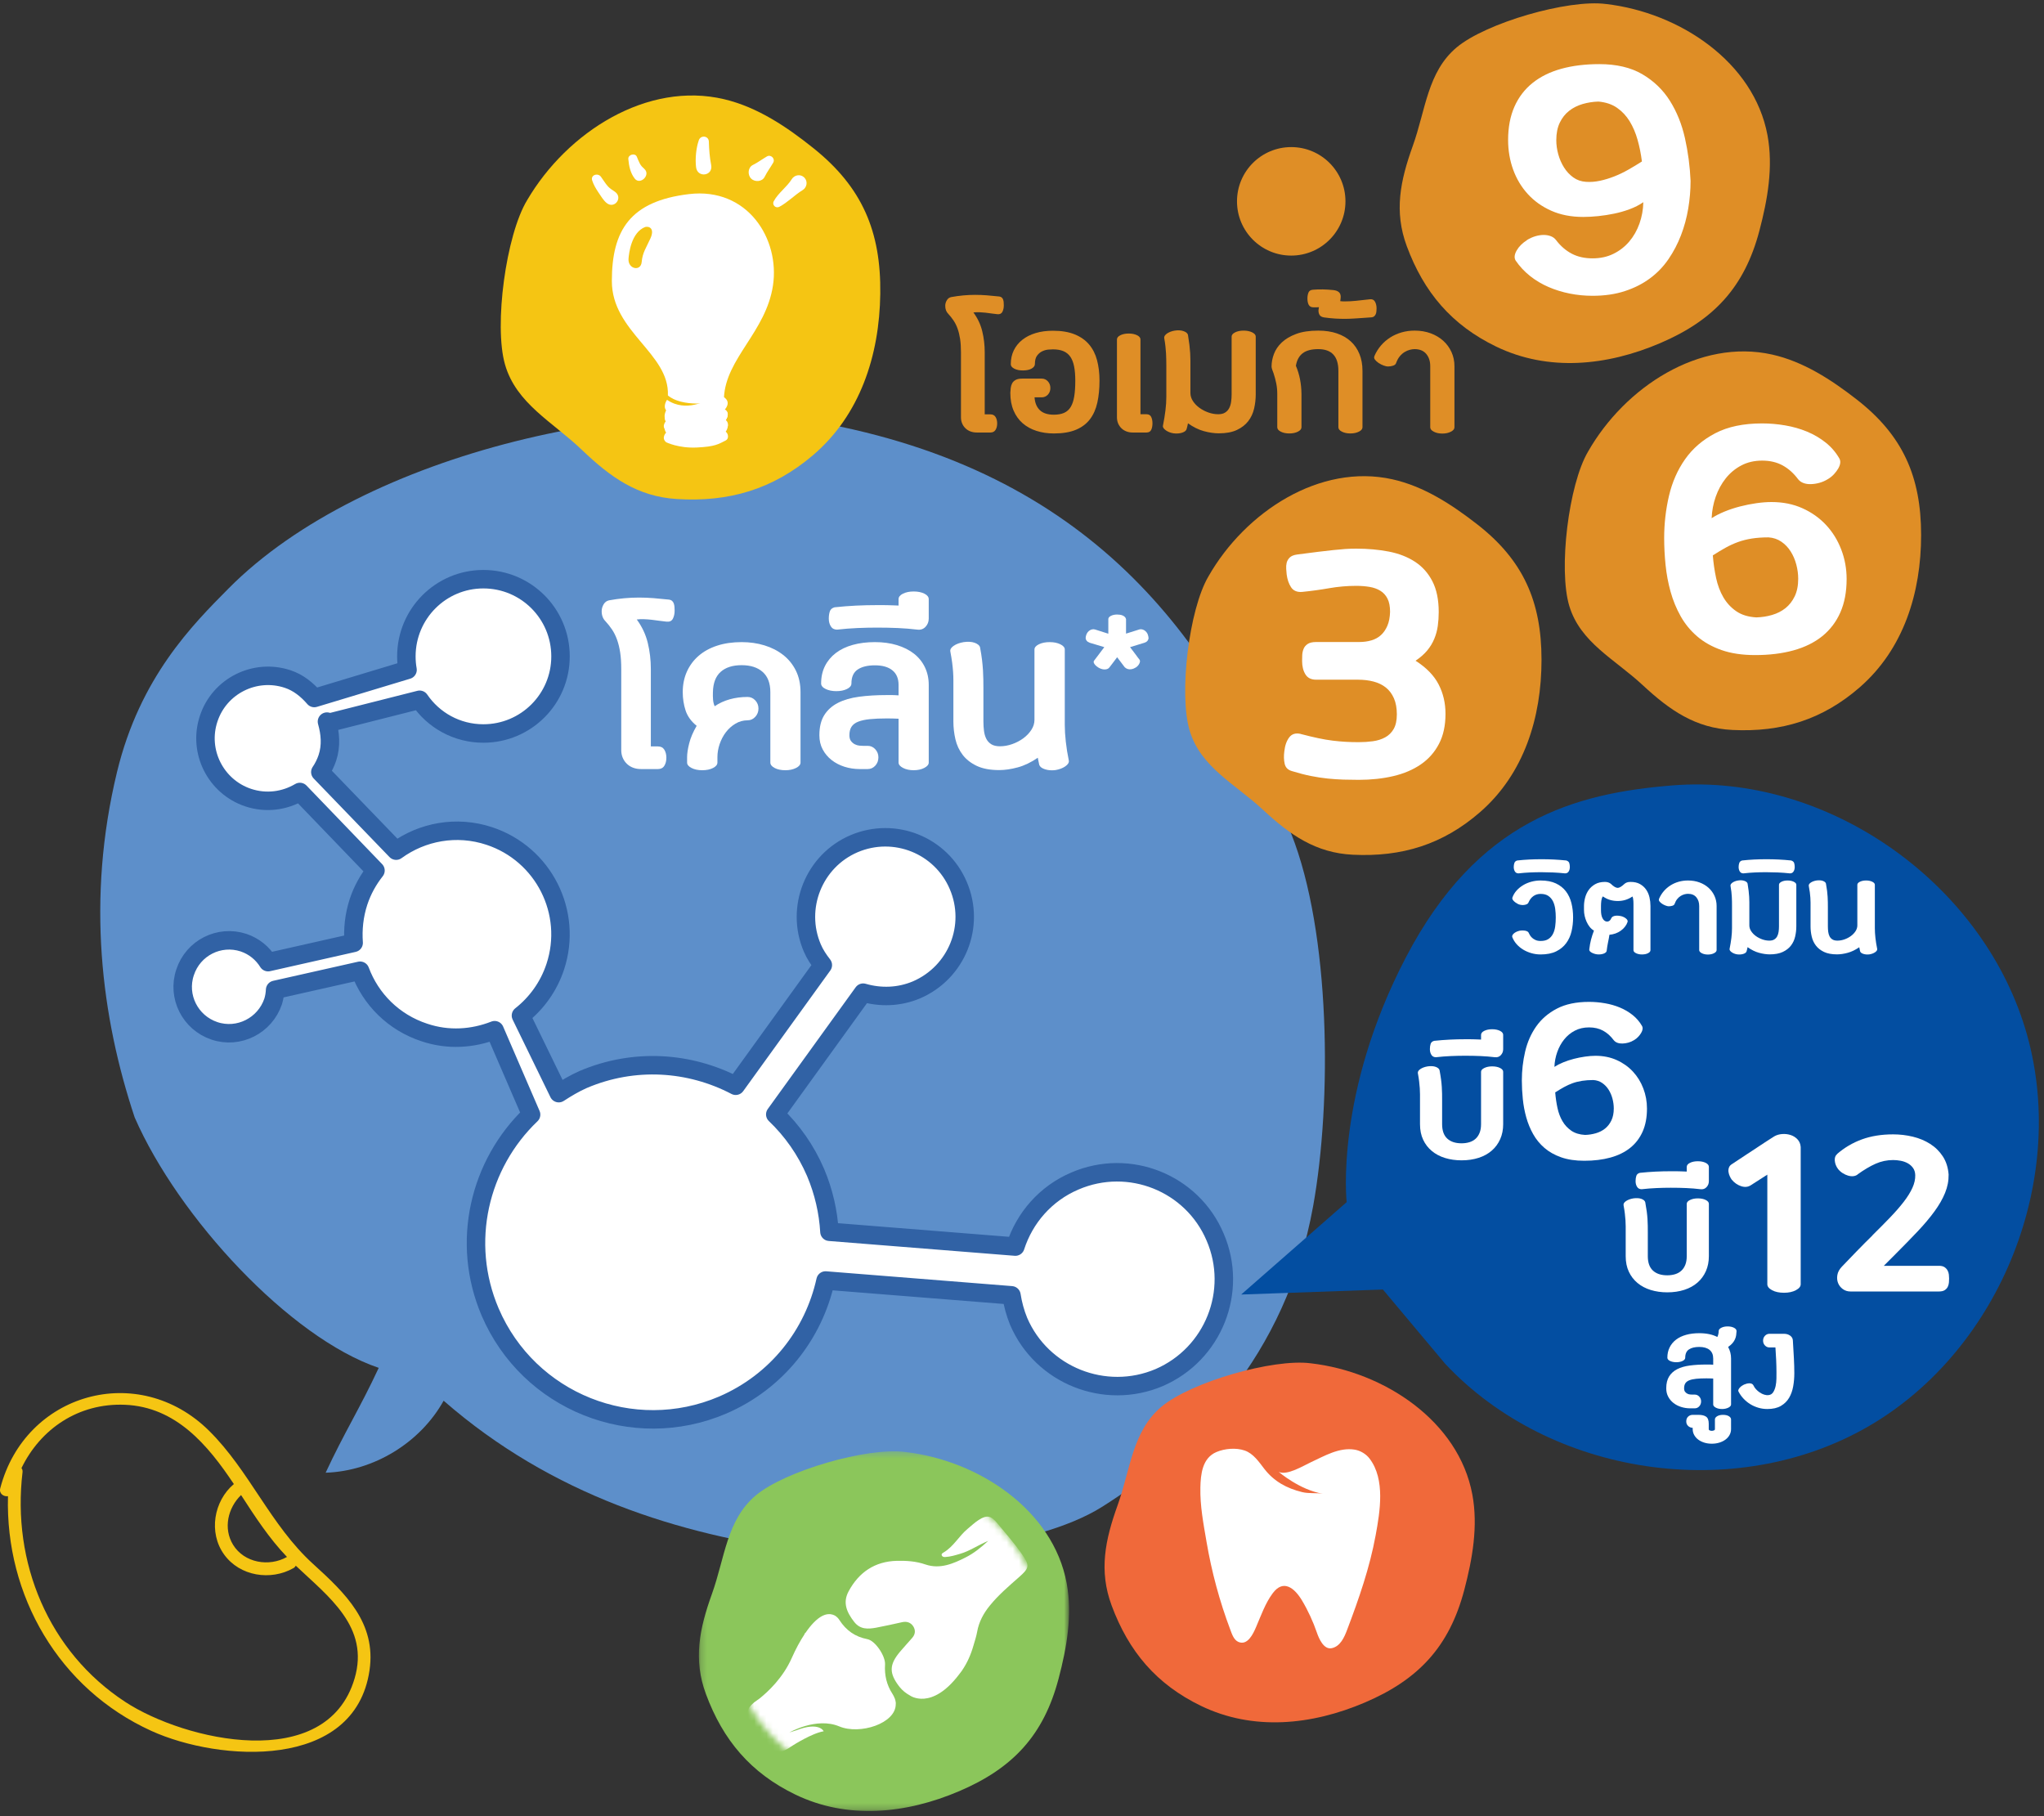 <?xml version="1.0" encoding="UTF-8"?>
<svg width="332px" height="295px" viewBox="0 0 332 295" version="1.1" xmlns="http://www.w3.org/2000/svg" xmlns:xlink="http://www.w3.org/1999/xlink">
    <rect x="0" y="0" width="332" height="295" fill="#333333" stroke="none"/>
    <!-- Generator: Sketch 53 (72520) - https://sketchapp.com -->
    <title>Page 1</title>
    <desc>Created with Sketch.</desc>
    <defs>
        <polygon id="path-1" points="0.181 0.359 60.31 0.359 60.31 58.778 0.181 58.778"></polygon>
        <path d="M9.454,6.046 C-1.139,15.022 -2.358,30.77 6.723,41.23 L6.723,41.23 C15.804,51.695 31.753,52.903 42.354,43.931 L42.354,43.931 C52.947,34.965 54.166,19.204 45.087,8.745 L45.087,8.745 C40.092,2.988 33.016,0.035 25.897,0.035 L25.897,0.035 C20.073,0.035 14.221,2.012 9.454,6.046" id="path-3"></path>
        <path d="M9.454,6.046 C-1.139,15.022 -2.358,30.77 6.723,41.23 L6.723,41.23 C15.804,51.695 31.753,52.903 42.354,43.931 L42.354,43.931 C52.947,34.965 54.166,19.204 45.087,8.745 L45.087,8.745 C40.092,2.988 33.016,0.035 25.897,0.035 L25.897,0.035 C20.073,0.035 14.221,2.012 9.454,6.046" id="path-5"></path>
    </defs>
    <g id="Page-1" stroke="none" stroke-width="1" fill="none" fill-rule="evenodd">
        <g id="product-Tabletรสจืด-หวานน้อย" transform="translate(-388, -1550)">
            <g id="why" transform="translate(-9, 1069)">
                <g id="Page-1" transform="translate(397, 481)">
                    <g id="Group-90">
                        <path d="M57.592,272.625 C53.022,288.083 29.987,282.727 20.359,276.43 C7.84,268.242 1.912,253.731 3.661,239.104 C3.695,238.821 3.614,238.612 3.485,238.45 C6.571,232.082 12.742,227.846 20.295,228.159 C28.594,228.503 33.765,234.704 37.983,241.032 C34.712,243.804 33.839,248.923 36.402,252.479 C38.951,256.018 43.976,256.781 47.661,254.691 C47.847,254.585 47.961,254.446 48.044,254.295 C53.331,259.317 60.077,264.217 57.592,272.625 M39.155,242.822 C41.437,246.34 43.707,249.844 46.617,252.875 C46.613,252.877 46.607,252.877 46.602,252.88 C43.713,254.519 39.677,253.852 37.861,250.902 C36.223,248.24 37.02,244.892 39.155,242.822 M50.84,253.996 C43.924,247.709 40.525,238.873 33.957,232.378 C22.482,221.033 4.072,226.229 0.039,241.73 C-0.187,242.597 0.623,243.121 1.297,243.001 C0.848,259.123 9.548,274.298 24.598,281.133 C35.628,286.142 57.627,287.594 60.02,271.293 C61.153,263.567 56.063,258.742 50.84,253.996" id="Fill-1" fill="#F5C513"></path>
                        <path d="M21.879,181.499 C16.458,165.234 13.996,146.122 19.006,125.391 C22.725,109.998 31.29,101.464 37.13,95.571 C59.114,73.387 106.01,62.843 136.561,69.308 C179.917,78.483 198.183,106.391 209.73,135.413 C216.124,151.485 216.36,178.878 213.287,195.901 C208.883,220.3 193.691,235.458 179.07,244.698 C167.83,251.802 143.769,253.662 130.585,251.934 C110.299,249.273 89.634,242.834 72.058,227.499 C68.249,234.334 60.712,238.933 52.893,239.194 C55.939,232.639 58.468,228.719 61.515,222.163 C47.078,217.276 28.993,197.765 21.879,181.499" id="Fill-3" fill="#5D8FCA"></path>
                        <path d="M197.365,200.913 C193.631,192.111 183.406,188.027 174.606,191.811 C169.796,193.854 166.409,197.843 164.921,202.465 L134.724,200.059 C134.534,196.829 133.806,193.599 132.475,190.433 C130.894,186.761 128.646,183.596 125.924,180.998 L140.2,161.226 C142.986,162.033 146.025,161.97 148.874,160.767 C155.425,157.932 158.465,150.381 155.646,143.812 C152.862,137.272 145.297,134.233 138.712,137.036 C132.192,139.837 129.154,147.437 131.937,153.958 C132.382,155.005 132.984,155.891 133.648,156.745 L119.499,176.344 C112.061,172.451 103.039,171.784 94.716,175.331 C93.291,175.964 92.023,176.723 90.757,177.547 L84.617,164.946 C87.117,162.983 89.112,160.276 90.189,157.015 C93.102,148.197 88.29,138.698 79.49,135.785 C74.14,134.012 68.57,135.09 64.344,138.16 L52.031,125.4 C52.505,124.703 52.885,123.944 53.171,123.105 C53.835,121.095 53.645,119.099 53.107,117.2 L53.645,117.328 L68.158,113.655 C70.406,116.962 74.203,119.132 78.509,119.132 C85.44,119.132 91.043,113.527 91.043,106.609 C91.043,99.676 85.44,94.071 78.509,94.071 C71.608,94.071 66.006,99.676 66.006,106.609 C66.006,107.353 66.069,108.097 66.196,108.794 L51.049,113.369 C49.879,112.023 48.485,110.868 46.712,110.282 C41.395,108.525 35.636,111.422 33.893,116.726 C32.122,122.045 35.033,127.791 40.319,129.549 C43.231,130.513 46.237,130.087 48.707,128.63 L60.988,141.389 C59.816,142.877 58.866,144.557 58.235,146.471 C57.507,148.687 57.285,150.952 57.443,153.137 L43.547,156.271 C42.661,154.846 41.301,153.69 39.559,153.104 C35.603,151.806 31.362,153.958 30.064,157.918 C28.734,161.843 30.886,166.117 34.843,167.432 C38.767,168.745 43.041,166.591 44.371,162.635 C44.56,162.016 44.655,161.4 44.687,160.767 L58.488,157.663 C60.197,162.255 63.901,166.053 68.948,167.7 C72.81,168.998 76.8,168.714 80.343,167.322 L86.264,181.031 C77.843,189.072 74.774,201.768 79.616,213.104 C85.883,227.7 102.787,234.443 117.378,228.206 C126.209,224.406 132.16,216.712 134.091,207.975 L164.288,210.38 C164.51,211.806 164.888,213.23 165.459,214.622 C169.226,223.392 179.481,227.478 188.281,223.741 C197.081,219.941 201.163,209.716 197.365,200.913" id="Fill-5" fill="#FFFFFF"></path>
                        <path d="M197.365,200.913 C193.631,192.111 183.406,188.027 174.606,191.811 C169.796,193.854 166.409,197.843 164.921,202.465 L134.724,200.059 C134.534,196.829 133.806,193.599 132.475,190.433 C130.894,186.761 128.646,183.596 125.924,180.998 L140.2,161.226 C142.986,162.033 146.025,161.97 148.874,160.767 C155.425,157.932 158.465,150.381 155.646,143.812 C152.862,137.272 145.297,134.233 138.712,137.036 C132.192,139.837 129.154,147.437 131.937,153.958 C132.382,155.005 132.984,155.891 133.648,156.745 L119.499,176.344 C112.061,172.451 103.039,171.784 94.716,175.331 C93.291,175.964 92.023,176.723 90.757,177.547 L84.617,164.946 C87.117,162.983 89.112,160.276 90.189,157.015 C93.102,148.197 88.29,138.698 79.49,135.785 C74.14,134.012 68.57,135.09 64.344,138.16 L52.031,125.4 C52.505,124.703 52.885,123.944 53.171,123.105 C53.835,121.095 53.645,119.099 53.107,117.2 L53.645,117.328 L68.158,113.655 C70.406,116.962 74.203,119.132 78.509,119.132 C85.44,119.132 91.043,113.527 91.043,106.609 C91.043,99.676 85.44,94.071 78.509,94.071 C71.608,94.071 66.006,99.676 66.006,106.609 C66.006,107.353 66.069,108.097 66.196,108.794 L51.049,113.369 C49.879,112.023 48.485,110.868 46.712,110.282 C41.395,108.525 35.636,111.422 33.893,116.726 C32.122,122.045 35.033,127.791 40.319,129.549 C43.231,130.513 46.237,130.087 48.707,128.63 L60.988,141.389 C59.816,142.877 58.866,144.557 58.235,146.471 C57.507,148.687 57.285,150.952 57.443,153.137 L43.547,156.271 C42.661,154.846 41.301,153.69 39.559,153.104 C35.603,151.806 31.362,153.958 30.064,157.918 C28.734,161.843 30.886,166.117 34.843,167.432 C38.767,168.745 43.041,166.591 44.371,162.635 C44.56,162.016 44.655,161.4 44.687,160.767 L58.488,157.663 C60.197,162.255 63.901,166.053 68.948,167.7 C72.81,168.998 76.8,168.714 80.343,167.322 L86.264,181.031 C77.843,189.072 74.774,201.768 79.616,213.104 C85.883,227.7 102.787,234.443 117.378,228.206 C126.209,224.406 132.16,216.712 134.091,207.975 L164.288,210.38 C164.51,211.806 164.888,213.23 165.459,214.622 C169.226,223.392 179.481,227.478 188.281,223.741 C197.081,219.941 201.163,209.716 197.365,200.913 Z" id="Stroke-7" stroke="#3162A5" stroke-width="3" stroke-linecap="round" stroke-linejoin="round"></path>
                        <path d="M108.659,97.386 C108.878,97.417 109.052,97.491 109.178,97.609 C109.304,97.727 109.393,97.868 109.447,98.033 C109.503,98.199 109.538,98.379 109.554,98.576 C109.569,98.772 109.577,98.973 109.577,99.176 C109.577,99.679 109.482,100.115 109.295,100.484 C109.106,100.854 108.768,101.014 108.282,100.968 C107.92,100.935 107.531,100.888 107.115,100.826 C106.699,100.763 106.279,100.708 105.856,100.662 C105.431,100.614 105.012,100.582 104.595,100.567 C104.179,100.551 103.79,100.567 103.429,100.614 C104.292,101.792 104.89,103.064 105.219,104.431 C105.549,105.798 105.714,107.205 105.714,108.649 L105.714,121.232 L106.868,121.232 C107.339,121.232 107.684,121.41 107.904,121.762 C108.123,122.116 108.236,122.553 108.236,123.07 C108.236,123.589 108.123,124.025 107.904,124.378 C107.684,124.732 107.339,124.908 106.868,124.908 L104.112,124.908 C103.657,124.908 103.237,124.838 102.852,124.697 C102.467,124.555 102.13,124.347 101.838,124.072 C101.548,123.797 101.321,123.472 101.155,123.095 C100.991,122.717 100.907,122.292 100.907,121.822 L100.907,108.649 C100.907,107.629 100.849,106.733 100.731,105.963 C100.613,105.193 100.444,104.502 100.224,103.889 C100.005,103.276 99.734,102.73 99.413,102.252 C99.089,101.772 98.732,101.32 98.341,100.896 C97.932,100.488 97.728,99.946 97.728,99.271 C97.728,98.878 97.834,98.505 98.045,98.151 C98.258,97.798 98.552,97.582 98.929,97.503 C100.562,97.205 102.181,97.055 103.782,97.055 C104.582,97.055 105.377,97.087 106.161,97.15 C106.946,97.213 107.779,97.291 108.659,97.386" id="Fill-9" fill="#FFFFFF"></path>
                        <path d="M120.461,104.29 C121.781,104.29 123.017,104.466 124.17,104.82 C125.326,105.174 126.338,105.691 127.21,106.376 C128.082,107.058 128.77,107.906 129.272,108.92 C129.774,109.934 130.026,111.1 130.026,112.42 L130.026,123.848 C130.026,124.194 129.782,124.488 129.295,124.732 C128.807,124.976 128.234,125.098 127.576,125.098 C126.87,125.098 126.284,124.976 125.821,124.732 C125.356,124.488 125.124,124.194 125.124,123.848 L125.124,112.42 C125.124,110.975 124.714,109.883 123.888,109.144 C123.065,108.406 121.921,108.036 120.461,108.036 C119.001,108.036 117.865,108.398 117.056,109.121 C116.248,109.843 115.828,110.943 115.797,112.42 C115.781,112.859 115.789,113.269 115.82,113.644 C115.851,114.022 115.938,114.375 116.08,114.705 C116.818,114.202 117.637,113.826 118.541,113.575 C119.444,113.323 120.406,113.197 121.428,113.197 C121.913,113.197 122.33,113.382 122.676,113.751 C123.021,114.12 123.195,114.564 123.195,115.082 C123.195,115.601 123.021,116.049 122.676,116.425 C122.33,116.802 121.913,116.991 121.428,116.991 C120.719,116.991 120.064,117.171 119.46,117.533 C118.854,117.895 118.337,118.357 117.904,118.924 C117.473,119.489 117.136,120.13 116.892,120.843 C116.649,121.559 116.528,122.269 116.528,122.976 L116.528,123.848 C116.528,124.194 116.292,124.488 115.82,124.732 C115.35,124.976 114.76,125.098 114.053,125.098 C113.377,125.098 112.801,124.976 112.321,124.732 C111.843,124.488 111.603,124.194 111.603,123.848 L111.603,122.976 C111.603,122.38 111.717,121.629 111.945,120.725 C112.172,119.822 112.577,118.876 113.157,117.887 C112.263,117.164 111.663,116.331 111.355,115.388 C111.05,114.446 110.896,113.457 110.896,112.42 C110.896,111.195 111.119,110.083 111.568,109.086 C112.016,108.088 112.651,107.231 113.476,106.517 C114.3,105.803 115.301,105.252 116.48,104.867 C117.658,104.482 118.984,104.29 120.461,104.29" id="Fill-11" fill="#FFFFFF"></path>
                        <path d="M150.133,124.72 C149.654,124.972 149.076,125.097 148.402,125.097 C147.727,125.097 147.149,124.972 146.67,124.72 C146.191,124.469 145.952,124.178 145.952,123.848 L145.952,116.732 C145.685,116.716 145.374,116.704 145.022,116.697 C144.668,116.689 144.348,116.685 144.067,116.685 C142.984,116.685 142.056,116.724 141.287,116.803 C140.518,116.881 139.886,117.018 139.39,117.215 C138.896,117.411 138.534,117.686 138.306,118.04 C138.078,118.394 137.966,118.852 137.966,119.417 C137.966,119.827 138.055,120.145 138.237,120.372 C138.417,120.601 138.626,120.773 138.862,120.891 C139.096,121.009 139.339,121.079 139.591,121.104 C139.841,121.127 140.039,121.137 140.179,121.137 L140.934,121.137 C141.42,121.137 141.832,121.323 142.171,121.692 C142.508,122.062 142.676,122.497 142.676,123 C142.676,123.534 142.508,123.985 142.171,124.354 C141.832,124.724 141.42,124.908 140.934,124.908 L139.638,124.908 C138.774,124.908 137.95,124.782 137.165,124.532 C136.379,124.281 135.684,123.919 135.08,123.449 C134.474,122.975 133.991,122.403 133.631,121.727 C133.269,121.052 133.089,120.282 133.089,119.417 C133.089,118.084 133.352,116.995 133.878,116.155 C134.405,115.314 135.142,114.65 136.093,114.164 C137.043,113.677 138.19,113.342 139.532,113.162 C140.875,112.982 142.37,112.891 144.019,112.891 L144.55,112.891 L144.927,112.891 C145.045,112.891 145.178,112.895 145.327,112.903 C145.476,112.911 145.685,112.922 145.952,112.938 L145.952,111.241 C145.952,110.204 145.618,109.415 144.95,108.873 C144.283,108.331 143.336,108.06 142.111,108.06 C140.917,108.06 139.984,108.288 139.309,108.743 C138.633,109.2 138.295,109.953 138.295,111.005 C138.295,111.367 138.055,111.665 137.576,111.901 C137.097,112.137 136.52,112.255 135.845,112.255 C135.169,112.255 134.588,112.137 134.103,111.901 C133.616,111.665 133.372,111.367 133.372,111.005 C133.372,109.953 133.579,109.011 133.995,108.178 C134.411,107.346 135.001,106.638 135.764,106.056 C136.524,105.476 137.443,105.036 138.519,104.738 C139.595,104.439 140.791,104.29 142.111,104.29 C143.431,104.29 144.629,104.454 145.704,104.784 C146.78,105.114 147.698,105.578 148.461,106.174 C149.221,106.772 149.811,107.503 150.227,108.366 C150.643,109.231 150.852,110.189 150.852,111.241 L150.852,123.848 C150.852,124.178 150.613,124.469 150.133,124.72" id="Fill-13" fill="#FFFFFF"></path>
                        <path d="M150.851,100.472 C150.851,100.99 150.677,101.435 150.332,101.803 C149.986,102.173 149.547,102.327 149.013,102.263 C147.976,102.138 146.921,102.051 145.845,102.004 C144.769,101.957 143.635,101.934 142.441,101.934 C141.403,101.934 140.343,101.957 139.259,102.004 C138.175,102.051 137.077,102.138 135.962,102.263 C135.507,102.263 135.169,102.087 134.95,101.733 C134.73,101.379 134.618,100.959 134.618,100.472 C134.618,100.033 134.673,99.644 134.785,99.307 C134.894,98.968 135.153,98.744 135.561,98.634 C136.74,98.508 137.893,98.419 139.023,98.363 C140.155,98.309 141.309,98.281 142.487,98.281 L143.429,98.281 C143.697,98.281 143.952,98.285 144.196,98.293 C144.44,98.301 144.698,98.309 144.972,98.316 C145.247,98.324 145.573,98.336 145.951,98.352 L145.951,97.314 C145.951,96.954 146.19,96.655 146.669,96.419 C147.148,96.184 147.724,96.066 148.399,96.066 C149.092,96.066 149.673,96.184 150.145,96.419 C150.615,96.655 150.851,96.954 150.851,97.314 L150.851,100.472 Z" id="Fill-15" fill="#FFFFFF"></path>
                        <path d="M154.855,110.488 C154.855,110.063 154.839,109.615 154.809,109.144 C154.777,108.673 154.725,108.167 154.656,107.625 C154.584,107.083 154.487,106.481 154.36,105.822 C154.298,105.491 154.478,105.181 154.903,104.891 C155.327,104.601 155.869,104.4 156.527,104.29 C156.858,104.243 157.176,104.227 157.481,104.243 C157.788,104.258 158.063,104.309 158.307,104.396 C158.55,104.483 158.75,104.593 158.907,104.725 C159.064,104.86 159.159,105.005 159.19,105.162 C159.332,105.915 159.438,106.591 159.509,107.188 C159.578,107.785 159.629,108.343 159.662,108.861 C159.691,109.38 159.712,109.875 159.72,110.347 C159.728,110.817 159.732,111.297 159.732,111.783 L159.732,117.179 C159.732,117.714 159.763,118.225 159.826,118.711 C159.889,119.198 160.015,119.626 160.202,119.996 C160.392,120.365 160.662,120.659 161.015,120.88 C161.369,121.099 161.835,121.209 162.418,121.209 C163.077,121.209 163.741,121.091 164.409,120.856 C165.075,120.62 165.676,120.307 166.211,119.913 C166.743,119.52 167.18,119.065 167.519,118.546 C167.856,118.028 168.024,117.486 168.024,116.921 L168.024,105.491 C168.024,105.162 168.264,104.879 168.742,104.643 C169.222,104.408 169.806,104.29 170.498,104.29 C171.173,104.29 171.751,104.408 172.229,104.643 C172.709,104.879 172.948,105.162 172.948,105.491 L172.948,117.722 C172.948,118.554 173.003,119.466 173.114,120.456 C173.222,121.444 173.387,122.474 173.607,123.542 C173.654,123.857 173.466,124.163 173.042,124.461 C172.618,124.759 172.084,124.964 171.44,125.074 C170.811,125.152 170.242,125.109 169.733,124.944 C169.222,124.778 168.912,124.54 168.802,124.225 C168.754,124.006 168.711,123.801 168.672,123.613 C168.632,123.424 168.597,123.244 168.566,123.07 C167.467,123.824 166.379,124.347 165.303,124.637 C164.227,124.927 163.227,125.074 162.3,125.074 C160.823,125.074 159.606,124.846 158.648,124.391 C157.69,123.935 156.928,123.337 156.362,122.6 C155.797,121.861 155.404,121.017 155.184,120.065 C154.965,119.116 154.855,118.154 154.855,117.179 L154.855,111.783 L154.855,110.488 Z" id="Fill-17" fill="#FFFFFF"></path>
                        <path d="M186.442,103.078 C186.515,103.319 186.553,103.5 186.553,103.62 C186.553,103.778 186.499,103.925 186.393,104.065 C186.286,104.204 186.126,104.31 185.912,104.385 L183.552,105.107 C183.912,105.58 184.195,105.953 184.398,106.225 C184.603,106.499 184.755,106.705 184.857,106.845 C184.977,107.012 185.057,107.113 185.094,107.15 C185.195,107.299 185.189,107.498 185.072,107.748 C184.957,107.998 184.775,108.211 184.523,108.387 C184.422,108.453 184.301,108.515 184.163,108.576 C184.023,108.636 183.871,108.678 183.703,108.699 C183.537,108.724 183.365,108.711 183.19,108.665 C183.014,108.619 182.847,108.522 182.688,108.374 L181.452,106.747 C181.129,107.182 180.879,107.515 180.703,107.741 C180.527,107.969 180.397,108.137 180.314,108.248 C180.211,108.378 180.15,108.453 180.133,108.472 C180.05,108.564 179.94,108.631 179.807,108.672 C179.672,108.714 179.524,108.733 179.362,108.728 C179.199,108.724 179.03,108.691 178.853,108.631 C178.679,108.57 178.511,108.489 178.353,108.387 C178.272,108.332 178.177,108.263 178.076,108.179 C177.974,108.096 177.887,108.005 177.813,107.908 C177.738,107.81 177.685,107.711 177.653,107.609 C177.62,107.508 177.631,107.414 177.687,107.332 L179.368,105.107 C178.767,104.922 178.307,104.783 177.994,104.69 C177.677,104.598 177.441,104.528 177.284,104.482 C177.108,104.435 177.006,104.404 176.979,104.385 C176.775,104.31 176.617,104.204 176.506,104.065 C176.395,103.925 176.34,103.773 176.34,103.607 C176.34,103.532 176.349,103.454 176.367,103.37 C176.386,103.287 176.414,103.189 176.451,103.078 C176.571,102.764 176.765,102.525 177.035,102.362 C177.303,102.201 177.585,102.16 177.883,102.244 L180.022,102.925 L180.022,100.549 C180.022,100.344 180.161,100.171 180.439,100.027 C180.717,99.885 181.054,99.811 181.452,99.811 C181.573,99.811 181.713,99.821 181.87,99.84 C182.027,99.859 182.176,99.895 182.314,99.951 C182.454,100.007 182.576,100.082 182.683,100.18 C182.79,100.278 182.86,100.4 182.898,100.549 L182.898,102.911 L185.023,102.244 L185.01,102.244 C185.149,102.198 185.292,102.186 185.442,102.209 C185.588,102.232 185.728,102.284 185.857,102.362 C185.987,102.441 186.103,102.541 186.205,102.661 C186.306,102.781 186.386,102.921 186.442,103.078" id="Fill-19" fill="#FFFFFF"></path>
                        <path d="M162.307,48.156 C162.483,48.181 162.621,48.241 162.723,48.335 C162.823,48.43 162.896,48.543 162.941,48.676 C162.984,48.808 163.013,48.953 163.025,49.111 C163.037,49.269 163.044,49.429 163.044,49.594 C163.044,49.996 162.968,50.348 162.818,50.643 C162.666,50.94 162.394,51.069 162.003,51.031 C161.715,51.006 161.402,50.968 161.068,50.917 C160.734,50.867 160.397,50.822 160.056,50.784 C159.716,50.747 159.378,50.722 159.045,50.709 C158.712,50.697 158.399,50.709 158.109,50.747 C158.801,51.692 159.282,52.714 159.546,53.811 C159.811,54.907 159.944,56.036 159.944,57.197 L159.944,67.298 L160.869,67.298 C161.248,67.298 161.525,67.439 161.702,67.723 C161.879,68.007 161.967,68.356 161.967,68.772 C161.967,69.189 161.879,69.538 161.702,69.822 C161.525,70.106 161.248,70.247 160.869,70.247 L158.658,70.247 C158.292,70.247 157.954,70.19 157.647,70.078 C157.336,69.964 157.065,69.797 156.832,69.576 C156.599,69.355 156.416,69.094 156.285,68.791 C156.152,68.488 156.086,68.149 156.086,67.769 L156.086,57.197 C156.086,56.377 156.038,55.658 155.945,55.04 C155.848,54.423 155.714,53.868 155.537,53.376 C155.361,52.884 155.144,52.447 154.884,52.061 C154.626,51.677 154.339,51.314 154.024,50.974 C153.696,50.646 153.533,50.212 153.533,49.668 C153.533,49.354 153.618,49.054 153.789,48.771 C153.958,48.486 154.195,48.313 154.497,48.251 C155.808,48.011 157.106,47.891 158.392,47.891 C159.036,47.891 159.672,47.916 160.303,47.966 C160.931,48.016 161.601,48.08 162.307,48.156" id="Fill-21" fill="#DF8E26"></path>
                        <path d="M171.025,53.717 C172.41,53.717 173.587,53.912 174.551,54.303 C175.514,54.694 176.298,55.241 176.895,55.948 C177.494,56.654 177.927,57.509 178.191,58.511 C178.455,59.514 178.588,60.62 178.588,61.83 C178.588,63.142 178.471,64.327 178.238,65.386 C178.004,66.446 177.604,67.347 177.038,68.091 C176.471,68.835 175.711,69.406 174.76,69.803 C173.807,70.2 172.613,70.4 171.175,70.4 C170.154,70.4 169.212,70.26 168.349,69.982 C167.485,69.706 166.739,69.292 166.107,68.743 C165.477,68.196 164.985,67.508 164.633,66.682 C164.279,65.856 164.104,64.895 164.104,63.797 C164.115,63.545 164.138,63.285 164.17,63.012 C164.201,62.741 164.278,62.493 164.396,62.266 C164.516,62.039 164.706,61.852 164.964,61.708 C165.222,61.563 165.584,61.49 166.052,61.49 L169.19,61.49 C169.593,61.49 169.93,61.639 170.202,61.935 C170.473,62.232 170.608,62.594 170.608,63.022 C170.608,63.452 170.473,63.811 170.202,64.101 C169.93,64.391 169.593,64.535 169.19,64.535 L168.037,64.535 C168.099,65.431 168.387,66.125 168.897,66.617 C169.408,67.107 170.167,67.354 171.175,67.354 C171.843,67.354 172.402,67.252 172.849,67.05 C173.296,66.85 173.653,66.528 173.918,66.087 C174.182,65.645 174.372,65.074 174.485,64.375 C174.598,63.675 174.655,62.827 174.655,61.83 C174.655,60.936 174.592,60.166 174.466,59.523 C174.34,58.881 174.135,58.354 173.852,57.944 C173.567,57.534 173.196,57.231 172.736,57.036 C172.276,56.841 171.705,56.742 171.025,56.742 C170.847,56.742 170.599,56.756 170.277,56.78 C169.956,56.806 169.632,56.894 169.303,57.046 C168.975,57.196 168.692,57.433 168.453,57.754 C168.213,58.076 168.094,58.534 168.094,59.126 C168.094,59.416 167.916,59.662 167.564,59.864 C167.212,60.066 166.739,60.166 166.145,60.166 C165.577,60.166 165.109,60.07 164.736,59.873 C164.365,59.678 164.179,59.442 164.179,59.164 C164.179,58.32 164.343,57.562 164.671,56.894 C164.999,56.226 165.462,55.655 166.061,55.183 C166.659,54.709 167.378,54.347 168.217,54.095 C169.055,53.843 169.99,53.717 171.025,53.717" id="Fill-23" fill="#DF8E26"></path>
                        <path d="M186.983,67.713 C187.121,68.003 187.191,68.35 187.191,68.753 C187.191,69.181 187.121,69.538 186.983,69.823 C186.844,70.106 186.585,70.248 186.208,70.248 L183.976,70.248 C183.624,70.248 183.292,70.191 182.983,70.077 C182.674,69.964 182.403,69.797 182.17,69.576 C181.937,69.355 181.755,69.095 181.622,68.791 C181.49,68.489 181.423,68.149 181.423,67.77 L181.423,55.135 C181.423,54.858 181.609,54.628 181.982,54.445 C182.353,54.262 182.804,54.171 183.334,54.171 C183.862,54.171 184.312,54.262 184.685,54.445 C185.056,54.628 185.243,54.858 185.243,55.135 L185.243,67.278 L186.208,67.278 C186.585,67.278 186.844,67.423 186.983,67.713" id="Fill-25" fill="#DF8E26"></path>
                        <path d="M193.355,63.836 C193.355,64.29 193.492,64.725 193.763,65.141 C194.033,65.557 194.386,65.923 194.821,66.237 C195.255,66.553 195.741,66.805 196.277,66.995 C196.813,67.184 197.344,67.278 197.874,67.278 C198.328,67.278 198.697,67.19 198.98,67.013 C199.265,66.837 199.484,66.601 199.644,66.304 C199.801,66.008 199.908,65.664 199.964,65.274 C200.021,64.882 200.049,64.473 200.049,64.043 L200.049,54.662 C200.049,54.397 200.239,54.171 200.616,53.981 C200.995,53.792 201.456,53.698 201.997,53.698 C202.539,53.698 203.002,53.792 203.387,53.981 C203.772,54.171 203.964,54.397 203.964,54.662 L203.964,64.043 C203.964,64.825 203.876,65.598 203.7,66.361 C203.522,67.124 203.208,67.802 202.754,68.394 C202.3,68.986 201.685,69.466 200.91,69.831 C200.135,70.197 199.154,70.38 197.969,70.38 C197.225,70.38 196.422,70.263 195.558,70.03 C194.694,69.797 193.829,69.371 192.958,68.753 C192.932,68.891 192.901,69.041 192.864,69.198 C192.825,69.355 192.782,69.523 192.732,69.699 C192.656,69.951 192.413,70.144 192.004,70.275 C191.593,70.408 191.13,70.443 190.615,70.38 C190.362,70.342 190.129,70.278 189.914,70.19 C189.7,70.103 189.513,70.002 189.356,69.888 C189.199,69.775 189.076,69.655 188.988,69.529 C188.899,69.402 188.867,69.276 188.893,69.15 C189.07,68.268 189.204,67.438 189.299,66.663 C189.394,65.888 189.442,65.16 189.442,64.479 L189.442,59.353 C189.442,59.037 189.437,58.72 189.431,58.397 C189.427,58.076 189.413,57.739 189.394,57.386 C189.375,57.032 189.344,56.654 189.299,56.25 C189.256,55.848 189.189,55.399 189.1,54.908 C189.076,54.782 189.104,54.656 189.187,54.53 C189.268,54.404 189.385,54.288 189.536,54.179 C189.687,54.072 189.874,53.976 190.095,53.886 C190.314,53.798 190.551,53.735 190.802,53.698 C191.345,53.61 191.824,53.638 192.24,53.782 C192.656,53.927 192.896,54.133 192.958,54.397 C193.058,55.002 193.138,55.545 193.195,56.024 C193.252,56.504 193.293,56.951 193.318,57.367 C193.343,57.783 193.355,58.181 193.355,58.559 L193.355,59.712 L193.355,63.836 Z" id="Fill-27" fill="#DF8E26"></path>
                        <path d="M220.727,70.106 C220.342,70.301 219.879,70.399 219.337,70.399 C218.795,70.399 218.334,70.301 217.956,70.106 C217.579,69.911 217.389,69.674 217.389,69.397 L217.389,60.223 C217.389,57.878 216.299,56.704 214.118,56.704 C213.008,56.704 212.164,56.929 211.584,57.377 C211.004,57.824 210.638,58.502 210.487,59.41 C210.79,60.128 211.014,60.86 211.157,61.604 C211.304,62.347 211.382,63.143 211.394,63.987 L211.394,69.397 C211.394,69.674 211.203,69.911 210.819,70.106 C210.434,70.301 209.97,70.399 209.428,70.399 C208.874,70.399 208.406,70.301 208.03,70.106 C207.652,69.911 207.462,69.674 207.462,69.397 L207.462,63.987 C207.462,63.394 207.408,62.827 207.301,62.285 C207.194,61.743 207.046,61.187 206.858,60.62 C206.794,60.444 206.725,60.254 206.648,60.052 C206.573,59.852 206.535,59.674 206.535,59.522 C206.535,58.856 206.664,58.178 206.923,57.489 C207.181,56.803 207.606,56.178 208.199,55.617 C208.791,55.056 209.57,54.597 210.535,54.236 C211.499,53.877 212.693,53.698 214.118,53.698 C215.252,53.698 216.263,53.848 217.152,54.151 C218.043,54.454 218.791,54.885 219.402,55.448 C220.014,56.009 220.483,56.692 220.811,57.499 C221.14,58.307 221.303,59.215 221.303,60.223 L221.303,69.397 C221.303,69.674 221.111,69.911 220.727,70.106" id="Fill-29" fill="#DF8E26"></path>
                        <path d="M223.591,50.085 C223.591,50.261 223.581,50.435 223.562,50.605 C223.545,50.775 223.504,50.927 223.44,51.06 C223.377,51.191 223.291,51.302 223.184,51.39 C223.077,51.478 222.936,51.529 222.76,51.541 C222.192,51.58 221.7,51.614 221.284,51.645 C220.868,51.676 220.497,51.702 220.169,51.721 C219.84,51.74 219.542,51.756 219.271,51.768 C219,51.781 218.725,51.787 218.448,51.787 C217.93,51.787 217.406,51.771 216.869,51.74 C216.334,51.709 215.743,51.648 215.101,51.56 C214.749,51.51 214.502,51.386 214.363,51.191 C214.226,50.996 214.155,50.741 214.155,50.425 C214.155,50.399 214.165,50.315 214.185,50.169 C214.203,50.025 214.219,49.933 214.231,49.895 C214.143,49.909 213.998,49.916 213.796,49.916 L213.361,49.916 C212.983,49.916 212.721,49.783 212.576,49.518 C212.433,49.253 212.36,48.906 212.36,48.477 C212.36,48.125 212.417,47.805 212.529,47.522 C212.643,47.238 212.883,47.084 213.247,47.058 C214.283,46.97 215.391,46.989 216.575,47.115 C216.943,47.153 217.233,47.257 217.445,47.428 C217.661,47.598 217.767,47.859 217.767,48.213 C217.754,48.338 217.746,48.456 217.739,48.561 C217.733,48.67 217.716,48.786 217.691,48.912 C217.844,48.937 217.985,48.95 218.117,48.95 L218.542,48.95 C219.071,48.95 219.639,48.919 220.244,48.856 C220.851,48.792 221.599,48.711 222.494,48.61 C222.885,48.56 223.167,48.689 223.337,48.998 C223.507,49.307 223.591,49.669 223.591,50.085" id="Fill-31" fill="#DF8E26"></path>
                        <path d="M229.775,53.697 C230.719,53.697 231.587,53.842 232.375,54.132 C233.163,54.422 233.843,54.826 234.417,55.343 C234.991,55.861 235.438,56.472 235.759,57.178 C236.08,57.884 236.241,58.646 236.241,59.466 L236.241,69.415 C236.241,69.681 236.049,69.913 235.665,70.115 C235.279,70.317 234.817,70.417 234.275,70.417 C233.733,70.417 233.27,70.317 232.885,70.115 C232.501,69.913 232.309,69.681 232.309,69.415 L232.309,59.466 C232.309,58.66 232.091,57.997 231.657,57.48 C231.221,56.964 230.593,56.705 229.775,56.705 C229.521,56.705 229.254,56.743 228.971,56.819 C228.687,56.893 228.406,57.017 228.13,57.188 C227.852,57.357 227.594,57.587 227.355,57.878 C227.115,58.168 226.92,58.527 226.768,58.955 C226.704,59.157 226.54,59.302 226.276,59.39 C226.012,59.48 225.728,59.523 225.425,59.523 C225.262,59.523 225.039,59.473 224.754,59.373 C224.471,59.271 224.2,59.135 223.941,58.965 C223.682,58.795 223.479,58.61 223.326,58.408 C223.175,58.206 223.156,57.997 223.269,57.783 L223.251,57.802 C223.529,57.171 223.884,56.605 224.32,56.099 C224.754,55.595 225.255,55.164 225.823,54.803 C226.39,54.444 227.008,54.17 227.676,53.981 C228.344,53.792 229.043,53.697 229.775,53.697" id="Fill-33" fill="#DF8E26"></path>
                        <path d="M260.853,0.651 C272.841,2.032 284.883,10.092 287.087,21.961 C288.044,27.105 287.108,32.411 285.774,37.471 C283.36,46.638 278.371,52.007 269.655,55.732 C260.99,59.437 251.482,60.388 242.999,56.284 C235.79,52.795 231.268,47.471 228.49,39.957 C226.407,34.325 227.441,29.347 229.474,23.696 C231.572,17.86 231.855,11.674 236.607,7.693 C241.36,3.712 254.706,-0.155 260.853,0.651" id="Fill-35" fill="#DF8E26"></path>
                        <path d="M252.784,22.768 C252.784,23.528 252.891,24.294 253.106,25.067 C253.32,25.841 253.632,26.549 254.037,27.196 C254.442,27.841 254.942,28.381 255.537,28.81 C256.134,29.241 256.823,29.483 257.609,29.533 C258.344,29.584 259.097,29.527 259.87,29.362 C260.642,29.198 261.414,28.962 262.187,28.659 C262.961,28.355 263.726,27.988 264.486,27.557 C265.245,27.126 265.98,26.682 266.69,26.227 C266.538,25.01 266.304,23.839 265.986,22.711 C265.671,21.583 265.238,20.576 264.695,19.689 C264.15,18.803 263.466,18.074 262.643,17.504 C261.82,16.934 260.814,16.599 259.623,16.497 C258.737,16.523 257.882,16.656 257.058,16.896 C256.235,17.137 255.506,17.504 254.873,17.998 C254.239,18.493 253.734,19.132 253.354,19.917 C252.973,20.703 252.784,21.654 252.784,22.768 M244.957,22.73 C244.957,20.678 245.299,18.879 245.981,17.334 C246.665,15.788 247.648,14.502 248.927,13.476 C250.206,12.45 251.758,11.683 253.582,11.176 C255.406,10.67 257.47,10.415 259.775,10.415 C262.561,10.415 264.886,10.962 266.748,12.05 C268.609,13.14 270.103,14.578 271.231,16.363 C272.357,18.15 273.174,20.177 273.682,22.445 C274.188,24.713 274.492,27.025 274.594,29.381 C274.594,30.876 274.467,32.378 274.212,33.885 C273.96,35.393 273.567,36.836 273.034,38.217 C272.503,39.599 271.826,40.892 271.002,42.094 C270.179,43.298 269.179,44.337 268,45.21 C266.823,46.085 265.461,46.776 263.916,47.281 C262.371,47.788 260.623,48.042 258.673,48.042 C257.406,48.042 256.171,47.921 254.968,47.681 C253.765,47.44 252.618,47.086 251.529,46.617 C250.441,46.148 249.439,45.553 248.527,44.831 C247.617,44.108 246.829,43.267 246.172,42.303 C245.919,41.873 245.976,41.334 246.343,40.688 C246.71,40.042 247.275,39.478 248.034,38.997 L247.996,38.997 C248.453,38.719 248.915,38.509 249.382,38.369 C249.851,38.231 250.301,38.16 250.731,38.16 C251.163,38.16 251.555,38.231 251.908,38.369 C252.263,38.509 252.543,38.719 252.746,38.997 C253.48,39.961 254.329,40.695 255.292,41.201 C256.254,41.708 257.382,41.961 258.673,41.961 C259.939,41.961 261.073,41.715 262.073,41.22 C263.074,40.726 263.929,40.061 264.638,39.225 C265.347,38.388 265.898,37.419 266.291,36.317 C266.684,35.215 266.892,34.056 266.919,32.84 C266.259,33.296 265.518,33.675 264.695,33.979 C263.873,34.284 263.03,34.525 262.169,34.701 C261.307,34.88 260.445,35.013 259.585,35.101 C258.723,35.191 257.913,35.234 257.154,35.234 C255.203,35.234 253.473,34.898 251.967,34.227 C250.458,33.556 249.187,32.65 248.148,31.509 C247.11,30.369 246.319,29.045 245.772,27.538 C245.229,26.03 244.957,24.428 244.957,22.73" id="Fill-37" fill="#FFFFFF"></path>
                        <path d="M257.936,73.359 C263.911,62.872 276.047,54.954 287.825,57.582 C292.93,58.722 297.444,61.667 301.573,64.878 C309.054,70.697 312.034,77.393 312.04,86.873 C312.045,96.3 309.19,105.42 302.087,111.616 C296.051,116.879 289.38,118.95 281.381,118.557 C275.384,118.263 271.212,115.358 266.813,111.271 C262.271,107.052 256.693,104.364 254.898,98.428 C253.102,92.494 254.783,78.697 257.936,73.359" id="Fill-39" fill="#DF8E26"></path>
                        <path d="M292.076,94.005 C292.076,93.244 291.975,92.479 291.771,91.706 C291.57,90.933 291.265,90.223 290.861,89.577 C290.456,88.931 289.949,88.399 289.339,87.981 C288.732,87.564 288.035,87.329 287.25,87.278 C286.263,87.278 285.363,87.341 284.553,87.467 C283.743,87.595 282.989,87.785 282.291,88.038 C281.596,88.292 280.918,88.602 280.259,88.969 C279.6,89.337 278.917,89.749 278.208,90.204 C278.309,91.471 278.486,92.694 278.739,93.872 C278.993,95.05 279.386,96.095 279.917,97.007 C280.45,97.919 281.146,98.673 282.007,99.268 C282.868,99.865 283.958,100.199 285.274,100.275 C286.161,100.251 287.016,100.118 287.839,99.877 C288.662,99.637 289.385,99.268 290.006,98.775 C290.626,98.28 291.126,97.642 291.506,96.855 C291.885,96.071 292.076,95.12 292.076,94.005 M299.941,94.043 C299.941,96.121 299.6,97.933 298.916,99.478 C298.231,101.023 297.249,102.308 295.971,103.336 C294.692,104.362 293.133,105.129 291.297,105.635 C289.46,106.142 287.389,106.395 285.085,106.395 C282.982,106.395 281.158,106.123 279.614,105.578 C278.067,105.033 276.75,104.292 275.662,103.354 C274.573,102.418 273.68,101.327 272.983,100.085 C272.286,98.845 271.742,97.521 271.349,96.114 C270.956,94.708 270.685,93.258 270.533,91.763 C270.38,90.268 270.305,88.811 270.305,87.391 C270.305,85.061 270.564,82.78 271.083,80.55 C271.602,78.322 272.476,76.332 273.704,74.584 C274.934,72.835 276.567,71.429 278.607,70.365 C280.645,69.3 283.184,68.769 286.225,68.769 C287.466,68.769 288.714,68.877 289.966,69.093 C291.221,69.307 292.399,69.643 293.501,70.098 C294.602,70.555 295.609,71.143 296.521,71.866 C297.433,72.588 298.181,73.456 298.764,74.47 C298.89,74.697 298.935,74.951 298.897,75.23 C298.859,75.508 298.75,75.799 298.574,76.103 C298.395,76.408 298.168,76.712 297.89,77.015 C297.611,77.32 297.281,77.586 296.902,77.814 C296.447,78.093 295.983,78.296 295.514,78.422 C295.045,78.55 294.589,78.619 294.147,78.631 C293.703,78.645 293.304,78.588 292.95,78.46 C292.595,78.333 292.304,78.132 292.076,77.852 C291.341,76.864 290.499,76.11 289.549,75.591 C288.601,75.072 287.491,74.811 286.225,74.811 C284.958,74.811 283.831,75.072 282.844,75.591 C281.855,76.11 281.013,76.807 280.315,77.681 C279.62,78.555 279.074,79.55 278.683,80.664 C278.29,81.78 278.067,82.946 278.017,84.161 C278.6,83.782 279.29,83.427 280.088,83.097 C280.886,82.768 281.727,82.489 282.615,82.261 C283.501,82.032 284.388,81.856 285.274,81.728 C286.161,81.602 286.984,81.539 287.745,81.539 C289.594,81.539 291.265,81.875 292.761,82.546 C294.254,83.218 295.535,84.123 296.598,85.263 C297.661,86.403 298.485,87.734 299.067,89.254 C299.65,90.775 299.941,92.37 299.941,94.043" id="Fill-41" fill="#FFFFFF"></path>
                        <path d="M196.279,93.624 C202.253,83.136 214.39,75.219 226.168,77.847 C231.273,78.987 235.787,81.931 239.916,85.142 C247.397,90.961 250.377,97.657 250.383,107.138 C250.388,116.565 247.533,125.685 240.429,131.88 C234.394,137.144 227.723,139.215 219.723,138.822 C213.727,138.528 209.555,135.623 205.156,131.536 C200.614,127.317 195.036,124.629 193.241,118.693 C191.445,112.759 193.125,98.961 196.279,93.624" id="Fill-43" fill="#DF8E26"></path>
                        <path d="M233.687,99.409 C233.687,100.195 233.635,100.949 233.535,101.67 C233.433,102.392 233.243,103.089 232.964,103.76 C232.686,104.432 232.306,105.06 231.825,105.643 C231.344,106.225 230.711,106.783 229.926,107.314 C231.673,108.429 232.921,109.709 233.668,111.153 C234.414,112.596 234.788,114.193 234.788,115.942 C234.788,117.842 234.433,119.47 233.724,120.825 C233.016,122.181 232.033,123.29 230.78,124.15 C229.526,125.012 228.037,125.647 226.316,126.052 C224.592,126.457 222.718,126.659 220.691,126.659 C219.881,126.659 219.058,126.647 218.222,126.621 C217.387,126.596 216.531,126.539 215.657,126.45 C214.784,126.361 213.872,126.223 212.922,126.033 C211.972,125.842 210.964,125.583 209.9,125.254 C209.216,125.076 208.806,124.678 208.666,124.057 C208.528,123.436 208.507,122.758 208.609,122.024 C208.709,121.086 208.976,120.332 209.407,119.761 C209.837,119.192 210.471,119.008 211.307,119.21 L211.269,119.21 C212.333,119.489 213.283,119.717 214.119,119.894 C214.955,120.072 215.74,120.204 216.474,120.294 C217.208,120.382 217.912,120.446 218.583,120.484 C219.255,120.522 219.957,120.541 220.691,120.541 C221.477,120.541 222.244,120.49 222.991,120.389 C223.737,120.287 224.401,120.078 224.985,119.761 C225.568,119.445 226.032,118.989 226.373,118.394 C226.713,117.799 226.885,117.006 226.885,116.017 C226.885,115.005 226.727,114.136 226.411,113.415 C226.093,112.692 225.656,112.11 225.099,111.666 C224.542,111.223 223.877,110.901 223.105,110.697 C222.332,110.494 221.489,110.394 220.577,110.394 L213.777,110.394 C212.966,110.394 212.383,110.102 212.029,109.518 C211.674,108.936 211.497,108.214 211.497,107.352 C211.497,107.1 211.504,106.795 211.516,106.44 C211.528,106.086 211.597,105.743 211.724,105.414 C211.852,105.084 212.073,104.812 212.39,104.598 C212.707,104.382 213.168,104.274 213.777,104.274 L220.768,104.274 C221.477,104.274 222.137,104.186 222.744,104.008 C223.351,103.83 223.87,103.546 224.301,103.153 C224.732,102.76 225.08,102.254 225.347,101.633 C225.613,101.012 225.758,100.257 225.784,99.371 C225.784,98.484 225.643,97.769 225.365,97.224 C225.086,96.679 224.701,96.255 224.206,95.951 C223.713,95.646 223.13,95.437 222.46,95.323 C221.787,95.21 221.06,95.153 220.275,95.153 C218.805,95.153 217.348,95.28 215.905,95.532 C214.46,95.786 212.979,95.989 211.459,96.141 C210.648,96.191 210.059,95.932 209.692,95.361 C209.325,94.791 209.09,94.101 208.988,93.29 C208.964,93.037 208.938,92.739 208.914,92.397 C208.887,92.055 208.914,91.726 208.988,91.409 C209.066,91.092 209.23,90.807 209.483,90.554 C209.736,90.3 210.142,90.136 210.699,90.06 C212.041,89.883 213.181,89.736 214.119,89.622 C215.055,89.508 215.878,89.414 216.589,89.338 C217.297,89.262 217.938,89.205 218.508,89.166 C219.077,89.129 219.665,89.109 220.275,89.109 C222.174,89.109 223.941,89.269 225.575,89.584 C227.209,89.902 228.627,90.453 229.83,91.238 C231.033,92.023 231.976,93.081 232.661,94.411 C233.345,95.741 233.687,97.407 233.687,99.409" id="Fill-45" fill="#FFFFFF"></path>
                        <path d="M234.731,221.495 C251.819,239.748 281.832,244.19 303.472,231.671 C325.111,219.15 336.227,190.912 328.93,166.994 C321.634,143.078 296.627,125.572 271.708,127.56 C255.708,128.835 239.991,133.22 228.375,155.452 C216.757,177.685 218.734,195.246 218.734,195.246 L201.599,210.254 L224.621,209.44 L234.731,221.495 Z" id="Fill-47" fill="#034EA1"></path>
                        <path d="M250.238,143.007 C251.225,143.007 252.055,143.165 252.726,143.484 C253.396,143.8 253.937,144.231 254.35,144.776 C254.764,145.319 255.06,145.954 255.241,146.679 C255.422,147.405 255.514,148.181 255.514,149.006 C255.514,149.786 255.429,150.537 255.262,151.258 C255.094,151.979 254.806,152.617 254.398,153.174 C253.991,153.733 253.448,154.18 252.773,154.515 C252.098,154.851 251.253,155.018 250.238,155.018 C249.729,155.018 249.235,154.951 248.754,154.814 C248.274,154.679 247.831,154.488 247.422,154.244 C247.014,153.998 246.655,153.704 246.347,153.359 C246.038,153.014 245.804,152.633 245.64,152.216 C245.605,152.127 245.606,152.03 245.647,151.93 C245.689,151.831 245.755,151.735 245.851,151.645 C245.946,151.555 246.064,151.47 246.205,151.393 C246.346,151.316 246.498,151.255 246.66,151.21 C246.751,151.174 246.878,151.148 247.042,151.136 C247.205,151.121 247.373,151.121 247.545,151.136 C247.717,151.148 247.873,151.184 248.013,151.244 C248.153,151.302 248.247,151.386 248.292,151.495 C248.338,151.595 248.403,151.72 248.49,151.869 C248.575,152.018 248.696,152.166 248.85,152.311 C249.004,152.457 249.194,152.579 249.42,152.678 C249.647,152.779 249.921,152.829 250.238,152.829 C250.754,152.829 251.17,152.726 251.488,152.522 C251.805,152.319 252.055,152.042 252.236,151.693 C252.417,151.343 252.54,150.938 252.604,150.476 C252.667,150.012 252.698,149.523 252.698,149.006 C252.698,148.552 252.669,148.097 252.61,147.639 C252.551,147.182 252.433,146.771 252.257,146.408 C252.079,146.046 251.831,145.75 251.507,145.523 C251.186,145.296 250.763,145.184 250.238,145.184 C249.793,145.184 249.403,145.302 249.068,145.538 C248.732,145.773 248.464,146.122 248.265,146.585 C248.21,146.711 248.111,146.808 247.965,146.87 C247.821,146.934 247.663,146.972 247.491,146.987 C247.317,146.999 247.148,146.991 246.98,146.959 C246.812,146.927 246.674,146.884 246.565,146.829 C246.266,146.676 246.026,146.501 245.844,146.306 C245.663,146.111 245.599,145.936 245.653,145.782 C245.8,145.365 246.023,144.986 246.327,144.646 C246.632,144.305 246.987,144.014 247.395,143.769 C247.802,143.523 248.248,143.336 248.735,143.205 C249.219,143.073 249.72,143.007 250.238,143.007" id="Fill-49" fill="#FFFFFF"></path>
                        <path d="M254.413,139.756 C254.674,139.847 254.836,139.986 254.894,140.177 C254.954,140.369 254.983,140.581 254.983,140.817 C254.983,141.098 254.92,141.34 254.792,141.545 C254.666,141.748 254.471,141.85 254.208,141.85 C253.529,141.778 252.864,141.728 252.216,141.701 C251.567,141.674 250.944,141.66 250.346,141.66 C249.739,141.66 249.129,141.674 248.517,141.701 C247.904,141.728 247.281,141.778 246.648,141.85 C246.384,141.85 246.19,141.748 246.063,141.545 C245.935,141.34 245.872,141.098 245.872,140.817 C245.872,140.572 245.908,140.35 245.98,140.15 C246.053,139.951 246.208,139.82 246.443,139.756 C247.097,139.684 247.748,139.631 248.4,139.6 C249.055,139.568 249.72,139.553 250.4,139.553 C251.054,139.553 251.708,139.568 252.365,139.6 C253.024,139.631 253.705,139.684 254.413,139.756" id="Fill-51" fill="#FFFFFF"></path>
                        <path d="M268.079,154.325 C268.079,154.516 267.948,154.678 267.685,154.814 C267.423,154.951 267.091,155.019 266.693,155.019 C266.502,155.019 266.326,155.001 266.163,154.964 C265.999,154.928 265.854,154.878 265.728,154.814 C265.601,154.75 265.5,154.678 265.428,154.597 C265.355,154.516 265.319,154.425 265.319,154.325 L265.319,147.142 L265.319,146.768 C265.319,146.628 265.315,146.487 265.305,146.346 C265.296,146.207 265.281,146.07 265.258,145.938 C265.235,145.807 265.201,145.696 265.156,145.605 C264.775,145.86 264.389,146.045 264,146.163 C263.61,146.281 263.202,146.339 262.777,146.339 C262.332,146.339 261.909,146.281 261.511,146.163 C261.111,146.045 260.726,145.854 260.355,145.591 C260.283,145.674 260.226,145.776 260.186,145.898 C260.145,146.021 260.115,146.154 260.096,146.299 C260.079,146.444 260.065,146.592 260.055,146.741 C260.046,146.891 260.042,147.039 260.042,147.183 L260.042,147.836 C260.042,148.371 260.122,148.797 260.28,149.114 C260.439,149.433 260.654,149.618 260.927,149.673 C261.08,149.7 261.23,149.667 261.375,149.578 C261.52,149.487 261.629,149.346 261.702,149.156 C261.756,149.029 261.846,148.931 261.973,148.863 C262.1,148.794 262.243,148.752 262.403,148.733 C262.561,148.716 262.72,148.713 262.878,148.728 C263.037,148.74 263.175,148.762 263.293,148.789 C263.637,148.878 263.916,149.017 264.129,149.204 C264.342,149.389 264.418,149.572 264.354,149.754 C264.263,150.026 264.122,150.283 263.931,150.522 C263.741,150.764 263.518,150.977 263.258,151.162 C263,151.348 262.713,151.498 262.396,151.611 C262.077,151.725 261.751,151.794 261.416,151.821 C261.352,152.238 261.275,152.656 261.184,153.073 C261.095,153.491 261.022,153.94 260.967,154.419 C260.958,154.52 260.911,154.608 260.824,154.685 C260.738,154.762 260.625,154.829 260.485,154.883 C260.344,154.937 260.183,154.975 260.001,154.998 C259.82,155.021 259.635,155.023 259.444,155.005 C259.263,154.986 259.092,154.951 258.935,154.895 C258.776,154.841 258.634,154.78 258.512,154.712 C258.391,154.644 258.295,154.567 258.226,154.482 C258.16,154.395 258.129,154.307 258.138,154.216 C258.175,153.907 258.217,153.624 258.261,153.365 C258.306,153.107 258.36,152.858 258.424,152.618 C258.488,152.377 258.558,152.137 258.634,151.897 C258.713,151.657 258.799,151.405 258.901,151.142 C258.637,150.997 258.405,150.796 258.207,150.543 C258.007,150.289 257.839,150.01 257.704,149.706 C257.567,149.403 257.463,149.087 257.39,148.762 C257.318,148.435 257.282,148.116 257.282,147.809 L257.282,147.142 C257.282,146.726 257.34,146.285 257.459,145.823 C257.577,145.361 257.769,144.939 258.036,144.557 C258.303,144.177 258.656,143.862 259.091,143.612 C259.526,143.363 260.055,143.238 260.682,143.238 C261.062,143.238 261.381,143.338 261.633,143.538 C262.087,143.982 262.462,144.205 262.762,144.205 C263.034,144.205 263.407,143.982 263.877,143.538 C263.985,143.447 264.115,143.374 264.266,143.319 C264.415,143.265 264.611,143.238 264.857,143.238 C265.464,143.238 265.973,143.356 266.387,143.592 C266.8,143.828 267.133,144.131 267.385,144.503 C267.64,144.876 267.819,145.292 267.923,145.755 C268.028,146.217 268.079,146.68 268.079,147.142 L268.079,154.325 Z" id="Fill-53" fill="#FFFFFF"></path>
                        <path d="M274.172,143.007 C274.852,143.007 275.475,143.111 276.042,143.32 C276.608,143.529 277.097,143.819 277.511,144.19 C277.924,144.562 278.245,145.002 278.477,145.51 C278.709,146.017 278.824,146.566 278.824,147.156 L278.824,154.312 C278.824,154.501 278.684,154.669 278.408,154.814 C278.131,154.959 277.799,155.033 277.409,155.033 C277.02,155.033 276.685,154.959 276.409,154.814 C276.133,154.669 275.994,154.501 275.994,154.312 L275.994,147.156 C275.994,146.576 275.837,146.1 275.525,145.727 C275.214,145.356 274.763,145.17 274.172,145.17 C273.99,145.17 273.799,145.197 273.594,145.252 C273.39,145.306 273.188,145.394 272.989,145.517 C272.789,145.639 272.604,145.805 272.432,146.013 C272.26,146.222 272.119,146.481 272.009,146.789 C271.964,146.934 271.846,147.038 271.657,147.102 C271.466,147.165 271.262,147.197 271.044,147.197 C270.926,147.197 270.765,147.16 270.562,147.088 C270.358,147.016 270.162,146.917 269.976,146.795 C269.792,146.673 269.643,146.539 269.535,146.394 C269.426,146.249 269.413,146.1 269.494,145.946 L269.48,145.959 C269.681,145.505 269.936,145.097 270.249,144.734 C270.562,144.372 270.922,144.061 271.33,143.803 C271.738,143.544 272.181,143.347 272.663,143.21 C273.143,143.075 273.646,143.007 274.172,143.007" id="Fill-55" fill="#FFFFFF"></path>
                        <path d="M284.14,150.299 C284.14,150.625 284.237,150.938 284.433,151.237 C284.627,151.536 284.882,151.799 285.193,152.025 C285.506,152.252 285.856,152.433 286.241,152.57 C286.626,152.706 287.009,152.774 287.39,152.774 C287.716,152.774 287.982,152.71 288.185,152.584 C288.39,152.456 288.549,152.287 288.662,152.074 C288.775,151.86 288.852,151.613 288.893,151.333 C288.933,151.051 288.954,150.757 288.954,150.448 L288.954,143.7 C288.954,143.51 289.089,143.348 289.363,143.211 C289.634,143.075 289.965,143.007 290.355,143.007 C290.744,143.007 291.077,143.075 291.354,143.211 C291.63,143.348 291.77,143.51 291.77,143.7 L291.77,150.448 C291.77,151.01 291.706,151.566 291.579,152.114 C291.453,152.664 291.226,153.15 290.898,153.576 C290.572,154.003 290.13,154.347 289.573,154.61 C289.016,154.873 288.31,155.005 287.458,155.005 C286.924,155.005 286.345,154.921 285.724,154.754 C285.102,154.586 284.481,154.28 283.854,153.835 C283.835,153.935 283.814,154.041 283.785,154.155 C283.76,154.269 283.727,154.388 283.69,154.515 C283.636,154.697 283.461,154.835 283.167,154.93 C282.872,155.025 282.539,155.049 282.169,155.005 C281.986,154.978 281.819,154.932 281.665,154.869 C281.511,154.805 281.377,154.732 281.263,154.651 C281.15,154.57 281.063,154.483 280.999,154.393 C280.936,154.303 280.913,154.212 280.93,154.121 C281.058,153.487 281.155,152.89 281.223,152.332 C281.291,151.775 281.324,151.25 281.324,150.761 L281.324,147.075 C281.324,146.847 281.323,146.618 281.318,146.388 C281.314,146.156 281.304,145.914 281.291,145.66 C281.277,145.407 281.254,145.133 281.223,144.844 C281.19,144.553 281.143,144.231 281.079,143.878 C281.063,143.787 281.082,143.696 281.142,143.605 C281.2,143.516 281.285,143.432 281.394,143.353 C281.502,143.277 281.635,143.207 281.795,143.143 C281.953,143.079 282.123,143.035 282.304,143.007 C282.694,142.944 283.039,142.964 283.337,143.068 C283.636,143.173 283.808,143.321 283.854,143.51 C283.928,143.945 283.983,144.336 284.024,144.68 C284.064,145.024 284.094,145.347 284.112,145.645 C284.131,145.946 284.14,146.231 284.14,146.503 L284.14,147.333 L284.14,150.299 Z" id="Fill-57" fill="#FFFFFF"></path>
                        <path d="M290.94,139.756 C291.201,139.847 291.363,139.986 291.421,140.177 C291.48,140.369 291.51,140.581 291.51,140.817 C291.51,141.098 291.447,141.34 291.319,141.545 C291.193,141.748 290.998,141.85 290.735,141.85 C290.056,141.778 289.391,141.728 288.743,141.701 C288.094,141.674 287.471,141.66 286.873,141.66 C286.266,141.66 285.656,141.674 285.044,141.701 C284.431,141.728 283.808,141.778 283.175,141.85 C282.911,141.85 282.717,141.748 282.59,141.545 C282.462,141.34 282.399,141.098 282.399,140.817 C282.399,140.572 282.435,140.35 282.507,140.15 C282.58,139.951 282.735,139.82 282.97,139.756 C283.624,139.684 284.275,139.631 284.927,139.6 C285.582,139.568 286.247,139.553 286.927,139.553 C287.58,139.553 288.235,139.568 288.892,139.6 C289.551,139.631 290.232,139.684 290.94,139.756" id="Fill-59" fill="#FFFFFF"></path>
                        <path d="M294.081,146.585 C294.081,146.34 294.072,146.081 294.053,145.81 C294.035,145.537 294.005,145.244 293.965,144.931 C293.924,144.62 293.867,144.273 293.795,143.892 C293.759,143.701 293.863,143.522 294.108,143.353 C294.352,143.187 294.665,143.07 295.046,143.006 C295.237,142.979 295.42,142.971 295.596,142.979 C295.774,142.989 295.932,143.019 296.073,143.069 C296.213,143.118 296.328,143.181 296.42,143.259 C296.51,143.336 296.565,143.42 296.583,143.511 C296.664,143.946 296.725,144.336 296.766,144.681 C296.808,145.025 296.836,145.346 296.855,145.646 C296.874,145.945 296.884,146.231 296.889,146.502 C296.893,146.775 296.896,147.051 296.896,147.333 L296.896,150.448 C296.896,150.757 296.913,151.051 296.95,151.332 C296.987,151.612 297.058,151.86 297.167,152.073 C297.275,152.287 297.434,152.457 297.637,152.583 C297.84,152.71 298.111,152.774 298.446,152.774 C298.827,152.774 299.209,152.706 299.595,152.571 C299.981,152.434 300.327,152.252 300.636,152.026 C300.943,151.799 301.196,151.536 301.391,151.237 C301.584,150.937 301.682,150.624 301.682,150.299 L301.682,143.701 C301.682,143.511 301.82,143.347 302.097,143.211 C302.373,143.076 302.712,143.006 303.11,143.006 C303.501,143.006 303.833,143.076 304.109,143.211 C304.385,143.347 304.525,143.511 304.525,143.701 L304.525,150.761 C304.525,151.242 304.556,151.767 304.62,152.339 C304.684,152.911 304.78,153.503 304.906,154.121 C304.933,154.302 304.825,154.479 304.579,154.651 C304.334,154.824 304.026,154.941 303.654,155.005 C303.292,155.05 302.964,155.025 302.669,154.931 C302.373,154.834 302.194,154.696 302.131,154.516 C302.105,154.388 302.079,154.27 302.057,154.162 C302.033,154.052 302.014,153.949 301.995,153.849 C301.361,154.284 300.732,154.585 300.111,154.753 C299.491,154.921 298.912,155.005 298.378,155.005 C297.526,155.005 296.823,154.874 296.27,154.611 C295.717,154.348 295.278,154.003 294.951,153.576 C294.625,153.151 294.397,152.663 294.271,152.114 C294.144,151.566 294.081,151.011 294.081,150.448 L294.081,147.333 L294.081,146.585 Z" id="Fill-61" fill="#FFFFFF"></path>
                        <path d="M230.646,177.742 C230.646,177.432 230.633,177.102 230.612,176.757 C230.587,176.411 230.553,176.04 230.506,175.643 C230.46,175.245 230.392,174.805 230.3,174.321 C230.254,174.078 230.387,173.851 230.697,173.638 C231.009,173.425 231.406,173.279 231.89,173.197 C232.132,173.162 232.365,173.151 232.589,173.162 C232.814,173.174 233.014,173.212 233.193,173.275 C233.372,173.338 233.516,173.42 233.625,173.517 C233.734,173.615 233.8,173.722 233.825,173.837 C233.928,174.389 234.008,174.885 234.066,175.323 C234.123,175.761 234.165,176.17 234.186,176.549 C234.209,176.93 234.224,177.292 234.231,177.638 C234.235,177.984 234.238,178.336 234.238,178.692 L234.238,182.581 C234.238,183.629 234.514,184.41 235.069,184.922 C235.621,185.436 236.398,185.692 237.399,185.692 C237.86,185.692 238.288,185.631 238.68,185.51 C239.07,185.39 239.405,185.201 239.681,184.948 C239.958,184.696 240.173,184.373 240.329,183.981 C240.485,183.588 240.562,183.122 240.562,182.581 L240.562,174.078 C240.562,173.837 240.741,173.628 241.097,173.456 C241.455,173.283 241.875,173.197 242.359,173.197 C242.877,173.197 243.306,173.283 243.646,173.456 C243.987,173.628 244.156,173.837 244.156,174.078 L244.156,182.581 C244.156,183.48 243.995,184.292 243.672,185.018 C243.35,185.744 242.894,186.363 242.306,186.875 C241.719,187.388 241.008,187.78 240.173,188.051 C239.339,188.322 238.413,188.457 237.399,188.457 C236.433,188.457 235.537,188.33 234.714,188.076 C233.891,187.823 233.176,187.446 232.571,186.945 C231.967,186.443 231.494,185.83 231.155,185.104 C230.815,184.379 230.646,183.537 230.646,182.581 L230.646,178.692 L230.646,177.742 Z" id="Fill-63" fill="#FFFFFF"></path>
                        <path d="M244.156,170.398 C244.156,170.777 244.029,171.104 243.776,171.374 C243.523,171.645 243.2,171.757 242.809,171.711 C242.047,171.619 241.273,171.555 240.485,171.521 C239.696,171.486 238.864,171.47 237.987,171.47 C237.228,171.47 236.449,171.486 235.656,171.521 C234.861,171.555 234.055,171.619 233.236,171.711 C232.903,171.711 232.656,171.581 232.495,171.322 C232.332,171.063 232.252,170.754 232.252,170.398 C232.252,170.075 232.293,169.79 232.373,169.542 C232.453,169.294 232.644,169.13 232.943,169.049 C233.807,168.958 234.654,168.892 235.483,168.851 C236.312,168.81 237.159,168.79 238.024,168.79 L238.713,168.79 C238.91,168.79 239.097,168.793 239.274,168.798 C239.453,168.805 239.644,168.81 239.845,168.816 C240.047,168.821 240.287,168.831 240.563,168.843 L240.563,168.082 C240.563,167.817 240.738,167.599 241.089,167.425 C241.44,167.252 241.864,167.166 242.359,167.166 C242.867,167.166 243.291,167.252 243.638,167.425 C243.983,167.599 244.156,167.817 244.156,168.082 L244.156,170.398 Z" id="Fill-65" fill="#FFFFFF"></path>
                        <path d="M262.12,180.03 C262.12,179.508 262.049,178.983 261.911,178.452 C261.772,177.923 261.564,177.435 261.286,176.993 C261.009,176.55 260.66,176.185 260.243,175.898 C259.827,175.611 259.349,175.451 258.811,175.416 C258.133,175.416 257.517,175.459 256.96,175.546 C256.404,175.634 255.886,175.764 255.409,175.937 C254.931,176.111 254.468,176.324 254.016,176.576 C253.564,176.828 253.095,177.11 252.607,177.423 C252.677,178.292 252.799,179.13 252.973,179.939 C253.146,180.747 253.416,181.464 253.782,182.089 C254.145,182.715 254.623,183.231 255.214,183.641 C255.805,184.049 256.552,184.279 257.456,184.331 C258.063,184.313 258.649,184.222 259.213,184.057 C259.778,183.893 260.274,183.641 260.7,183.302 C261.125,182.963 261.469,182.524 261.73,181.984 C261.988,181.446 262.12,180.794 262.12,180.03 M267.513,180.055 C267.513,181.481 267.28,182.723 266.81,183.783 C266.341,184.843 265.667,185.725 264.791,186.429 C263.913,187.132 262.845,187.658 261.585,188.005 C260.326,188.354 258.906,188.527 257.325,188.527 C255.882,188.527 254.633,188.34 253.572,187.966 C252.512,187.593 251.608,187.085 250.862,186.441 C250.115,185.798 249.502,185.052 249.025,184.2 C248.547,183.349 248.173,182.441 247.905,181.476 C247.635,180.512 247.448,179.517 247.345,178.491 C247.241,177.466 247.188,176.467 247.188,175.494 C247.188,173.896 247.365,172.332 247.722,170.802 C248.078,169.273 248.677,167.909 249.52,166.709 C250.363,165.511 251.482,164.546 252.882,163.817 C254.281,163.086 256.022,162.722 258.106,162.722 C258.957,162.722 259.813,162.796 260.674,162.944 C261.533,163.09 262.341,163.321 263.097,163.634 C263.852,163.947 264.543,164.351 265.169,164.846 C265.794,165.342 266.307,165.937 266.707,166.632 C266.792,166.788 266.823,166.961 266.798,167.153 C266.772,167.345 266.697,167.544 266.575,167.752 C266.453,167.96 266.298,168.169 266.107,168.378 C265.915,168.587 265.691,168.768 265.429,168.926 C265.116,169.117 264.8,169.256 264.478,169.343 C264.157,169.43 263.844,169.477 263.54,169.485 C263.235,169.495 262.963,169.456 262.719,169.369 C262.476,169.282 262.276,169.142 262.12,168.951 C261.616,168.274 261.038,167.757 260.387,167.401 C259.735,167.044 258.976,166.867 258.106,166.867 C257.237,166.867 256.465,167.044 255.787,167.401 C255.11,167.757 254.531,168.234 254.054,168.835 C253.576,169.434 253.203,170.116 252.935,170.88 C252.664,171.645 252.512,172.444 252.478,173.279 C252.878,173.018 253.351,172.774 253.898,172.549 C254.446,172.322 255.023,172.131 255.632,171.975 C256.239,171.818 256.846,171.698 257.456,171.611 C258.063,171.524 258.628,171.479 259.149,171.479 C260.416,171.479 261.564,171.71 262.589,172.171 C263.615,172.631 264.491,173.252 265.22,174.034 C265.951,174.816 266.514,175.729 266.914,176.771 C267.314,177.813 267.513,178.909 267.513,180.055" id="Fill-67" fill="#FFFFFF"></path>
                        <path d="M264.056,199.182 C264.056,198.871 264.044,198.542 264.022,198.196 C263.997,197.851 263.964,197.479 263.916,197.082 C263.87,196.685 263.802,196.244 263.71,195.76 C263.664,195.518 263.797,195.29 264.107,195.077 C264.419,194.864 264.816,194.718 265.3,194.637 C265.542,194.601 265.775,194.591 265.999,194.601 C266.224,194.614 266.424,194.652 266.603,194.714 C266.782,194.778 266.926,194.859 267.036,194.957 C267.144,195.054 267.21,195.161 267.235,195.276 C267.338,195.828 267.418,196.324 267.476,196.762 C267.533,197.2 267.575,197.609 267.597,197.989 C267.62,198.37 267.635,198.732 267.641,199.077 C267.645,199.423 267.648,199.775 267.648,200.132 L267.648,204.021 C267.648,205.068 267.925,205.849 268.479,206.362 C269.032,206.875 269.808,207.131 270.81,207.131 C271.27,207.131 271.699,207.07 272.09,206.95 C272.48,206.829 272.815,206.641 273.092,206.387 C273.368,206.135 273.583,205.813 273.739,205.421 C273.895,205.028 273.972,204.561 273.972,204.021 L273.972,195.518 C273.972,195.276 274.151,195.068 274.508,194.896 C274.865,194.722 275.285,194.637 275.769,194.637 C276.287,194.637 276.716,194.722 277.057,194.896 C277.397,195.068 277.566,195.276 277.566,195.518 L277.566,204.021 C277.566,204.919 277.405,205.731 277.082,206.458 C276.76,207.183 276.304,207.802 275.716,208.315 C275.13,208.827 274.418,209.219 273.583,209.49 C272.749,209.761 271.823,209.897 270.81,209.897 C269.843,209.897 268.948,209.769 268.124,209.516 C267.301,209.262 266.586,208.885 265.981,208.384 C265.377,207.882 264.904,207.27 264.565,206.543 C264.225,205.818 264.056,204.976 264.056,204.021 L264.056,200.132 L264.056,199.182 Z" id="Fill-69" fill="#FFFFFF"></path>
                        <path d="M277.566,191.837 C277.566,192.217 277.44,192.543 277.186,192.813 C276.933,193.084 276.61,193.197 276.219,193.15 C275.457,193.058 274.683,192.995 273.895,192.961 C273.106,192.925 272.274,192.909 271.397,192.909 C270.638,192.909 269.859,192.925 269.066,192.961 C268.271,192.995 267.465,193.058 266.646,193.15 C266.313,193.15 266.066,193.02 265.905,192.761 C265.742,192.503 265.662,192.193 265.662,191.837 C265.662,191.514 265.703,191.23 265.783,190.982 C265.863,190.734 266.054,190.57 266.354,190.488 C267.217,190.397 268.064,190.331 268.893,190.29 C269.722,190.25 270.569,190.229 271.434,190.229 L272.124,190.229 C272.32,190.229 272.507,190.232 272.685,190.238 C272.863,190.244 273.055,190.25 273.255,190.255 C273.457,190.261 273.697,190.27 273.973,190.282 L273.973,189.522 C273.973,189.256 274.148,189.038 274.499,188.864 C274.85,188.691 275.274,188.606 275.769,188.606 C276.277,188.606 276.701,188.691 277.048,188.864 C277.394,189.038 277.566,189.256 277.566,189.522 L277.566,191.837 Z" id="Fill-71" fill="#FFFFFF"></path>
                        <path d="M292.481,208.585 C292.481,208.95 292.221,209.271 291.699,209.549 C291.177,209.828 290.535,209.966 289.771,209.966 C288.989,209.966 288.341,209.828 287.829,209.549 C287.317,209.271 287.061,208.95 287.061,208.585 L287.061,190.782 L284.378,192.503 C283.925,192.798 283.403,192.851 282.812,192.658 C282.223,192.467 281.709,192.111 281.274,191.59 C281.171,191.451 281.067,191.269 280.963,191.043 C280.858,190.818 280.789,190.586 280.755,190.351 C280.719,190.117 280.742,189.882 280.82,189.648 C280.898,189.413 281.067,189.218 281.329,189.061 C282.178,188.488 282.934,187.989 283.594,187.563 C284.256,187.138 284.825,186.763 285.302,186.442 C285.78,186.121 286.187,185.851 286.525,185.633 C286.864,185.416 287.139,185.239 287.348,185.099 L288.208,184.553 C288.572,184.344 288.993,184.222 289.471,184.187 C289.948,184.153 290.405,184.204 290.839,184.344 C291.272,184.482 291.648,184.718 291.959,185.047 C292.272,185.377 292.447,185.796 292.481,186.299 L292.481,208.585 Z" id="Fill-73" fill="#FFFFFF"></path>
                        <path d="M314.943,205.588 C315.326,205.588 315.626,205.662 315.843,205.809 C316.06,205.956 316.224,206.135 316.338,206.344 C316.45,206.551 316.521,206.774 316.548,207.008 C316.572,207.243 316.586,207.455 316.586,207.647 C316.586,207.838 316.576,208.05 316.559,208.285 C316.542,208.519 316.482,208.75 316.379,208.976 C316.273,209.203 316.107,209.388 315.881,209.536 C315.656,209.684 315.343,209.758 314.943,209.758 L300.56,209.758 C300.09,209.758 299.677,209.627 299.322,209.367 C298.965,209.106 298.709,208.78 298.552,208.389 C298.396,207.999 298.358,207.564 298.436,207.085 C298.514,206.608 298.762,206.153 299.178,205.718 C299.891,204.971 300.686,204.145 301.563,203.241 C302.439,202.338 303.304,201.468 304.155,200.635 L304.13,200.635 C305.189,199.592 306.149,198.623 307.009,197.729 C307.868,196.834 308.607,195.987 309.224,195.187 C309.84,194.387 310.309,193.632 310.63,192.919 C310.953,192.206 311.104,191.52 311.087,190.86 C311.071,190.391 310.949,190 310.722,189.688 C310.497,189.375 310.21,189.123 309.863,188.93 C309.515,188.74 309.133,188.605 308.715,188.528 C308.299,188.449 307.89,188.41 307.492,188.41 C306.501,188.41 305.554,188.61 304.65,189.01 C303.746,189.409 302.767,189.991 301.705,190.756 L301.733,190.756 C301.524,190.912 301.285,191.003 301.016,191.03 C300.746,191.056 300.463,191.026 300.169,190.938 C299.873,190.851 299.582,190.717 299.296,190.535 C299.009,190.352 298.762,190.13 298.552,189.87 C298.24,189.452 298.062,189.005 298.02,188.528 C297.976,188.049 298.101,187.689 298.396,187.446 L298.371,187.446 C299.568,186.402 300.915,185.608 302.41,185.06 C303.905,184.513 305.599,184.239 307.492,184.239 C308.587,184.239 309.655,184.365 310.697,184.617 C311.739,184.869 312.676,185.26 313.51,185.791 C314.346,186.321 315.03,186.999 315.57,187.824 C316.107,188.648 316.421,189.627 316.507,190.756 C316.525,191.763 316.334,192.759 315.934,193.741 C315.536,194.722 314.957,195.731 314.201,196.763 C313.446,197.798 312.53,198.885 311.453,200.022 C310.375,201.161 309.176,202.39 307.856,203.71 L305.981,205.588 L314.943,205.588 Z" id="Fill-75" fill="#FFFFFF"></path>
                        <path d="M281.052,228.394 C280.972,228.482 280.867,228.56 280.739,228.623 C280.608,228.69 280.455,228.743 280.278,228.785 C280.102,228.827 279.915,228.847 279.721,228.847 C279.312,228.847 278.967,228.773 278.688,228.623 C278.41,228.476 278.27,228.304 278.27,228.108 L278.27,223.897 C278.103,223.887 277.914,223.881 277.704,223.877 C277.496,223.871 277.313,223.868 277.154,223.868 C276.513,223.868 275.964,223.891 275.509,223.938 C275.054,223.985 274.68,224.066 274.387,224.183 C274.094,224.299 273.88,224.462 273.745,224.671 C273.611,224.88 273.544,225.152 273.544,225.485 C273.544,225.728 273.597,225.917 273.704,226.051 C273.81,226.186 273.935,226.288 274.074,226.358 C274.212,226.428 274.355,226.47 274.498,226.483 C274.643,226.498 274.753,226.505 274.826,226.505 L275.272,226.505 C275.561,226.505 275.805,226.615 276.004,226.833 C276.204,227.051 276.305,227.309 276.305,227.605 C276.305,227.923 276.204,228.19 276.004,228.408 C275.805,228.626 275.561,228.736 275.272,228.736 L274.534,228.736 C274.023,228.736 273.532,228.661 273.062,228.512 C272.593,228.365 272.18,228.15 271.821,227.871 C271.464,227.592 271.178,227.253 270.964,226.853 C270.75,226.453 270.643,225.998 270.643,225.485 C270.643,224.697 270.8,224.053 271.111,223.555 C271.422,223.058 271.859,222.665 272.421,222.376 C272.983,222.089 273.665,221.891 274.464,221.784 C275.264,221.677 276.152,221.624 277.127,221.624 L277.44,221.624 L277.664,221.624 C277.734,221.624 277.812,221.625 277.901,221.631 C277.989,221.635 278.112,221.643 278.27,221.651 L278.27,220.648 C278.27,220.034 278.073,219.566 277.677,219.245 C277.283,218.925 276.723,218.765 275.998,218.765 C275.291,218.765 274.735,218.899 274.332,219.169 C273.926,219.439 273.726,219.885 273.726,220.508 C273.726,220.721 273.585,220.899 273.306,221.038 C273.028,221.176 272.684,221.247 272.275,221.247 C271.876,221.247 271.535,221.176 271.25,221.038 C270.967,220.899 270.825,220.721 270.825,220.508 C270.825,219.885 270.948,219.328 271.195,218.834 C271.44,218.341 271.789,217.923 272.239,217.579 C272.691,217.235 273.234,216.974 273.871,216.798 C274.508,216.621 275.216,216.533 275.998,216.533 C277.169,216.533 278.149,216.737 278.939,217.147 C279.013,217.007 279.069,216.847 279.106,216.665 C279.144,216.484 279.161,216.324 279.161,216.184 C279.161,215.97 279.306,215.791 279.595,215.647 C279.883,215.504 280.222,215.432 280.612,215.432 C281.012,215.432 281.354,215.504 281.638,215.647 C281.922,215.791 282.062,215.975 282.062,216.198 C282.053,216.421 282.033,216.642 281.999,216.861 C281.968,217.079 281.904,217.296 281.812,217.509 C281.718,217.723 281.584,217.934 281.408,218.144 C281.23,218.353 280.993,218.56 280.695,218.765 C280.854,219.062 280.972,219.364 281.052,219.671 C281.132,219.978 281.171,220.304 281.171,220.648 L281.171,228.108 C281.171,228.211 281.132,228.306 281.052,228.394" id="Fill-77" fill="#FFFFFF"></path>
                        <path d="M281.169,232.111 C281.169,232.455 281.088,232.773 280.926,233.066 C280.763,233.359 280.541,233.61 280.256,233.82 C279.973,234.029 279.641,234.191 279.26,234.308 C278.879,234.424 278.476,234.481 278.046,234.481 C277.61,234.481 277.203,234.424 276.828,234.308 C276.451,234.191 276.123,234.029 275.844,233.82 C275.565,233.61 275.344,233.359 275.181,233.066 C275.02,232.773 274.937,232.455 274.937,232.111 L274.937,231.902 C274.649,231.892 274.403,231.792 274.199,231.602 C273.994,231.411 273.893,231.162 273.893,230.855 C273.893,230.53 273.994,230.273 274.199,230.081 C274.403,229.89 274.654,229.795 274.952,229.795 L275.886,229.795 C276.425,229.795 276.837,229.896 277.12,230.095 C277.404,230.296 277.545,230.679 277.545,231.246 L277.545,232.111 C277.545,232.214 277.6,232.285 277.713,232.327 C277.824,232.368 277.935,232.39 278.046,232.39 C278.149,232.39 278.259,232.368 278.374,232.327 C278.49,232.285 278.549,232.214 278.549,232.111 L278.549,230.534 C278.549,230.339 278.669,230.167 278.912,230.019 C279.153,229.87 279.469,229.795 279.859,229.795 C280.268,229.795 280.589,229.87 280.821,230.019 C281.054,230.167 281.169,230.339 281.169,230.534 L281.169,232.111 Z" id="Fill-79" fill="#FFFFFF"></path>
                        <path d="M291.208,217.69 C291.273,218.76 291.329,219.732 291.376,220.605 C291.422,221.479 291.445,222.288 291.445,223.032 C291.445,223.748 291.386,224.454 291.264,225.152 C291.143,225.849 290.922,226.472 290.603,227.02 C290.281,227.569 289.834,228.011 289.262,228.346 C288.692,228.68 287.96,228.847 287.067,228.847 C286.556,228.847 286.066,228.778 285.597,228.638 C285.128,228.499 284.692,228.306 284.292,228.06 C283.893,227.813 283.53,227.517 283.206,227.175 C282.88,226.83 282.61,226.453 282.397,226.044 C282.332,225.933 282.324,225.816 282.376,225.696 C282.427,225.575 282.503,225.461 282.606,225.354 C282.709,225.247 282.823,225.152 282.948,225.068 C283.074,224.984 283.178,224.924 283.262,224.886 C283.383,224.831 283.519,224.782 283.673,224.74 C283.827,224.698 283.977,224.675 284.125,224.671 C284.274,224.666 284.411,224.691 284.537,224.748 C284.663,224.804 284.758,224.9 284.823,225.04 C284.907,225.235 285.039,225.433 285.22,225.633 C285.402,225.833 285.605,226.01 285.834,226.162 C286.062,226.317 286.301,226.433 286.551,226.512 C286.803,226.59 287.04,226.616 287.264,226.588 C287.597,226.551 287.853,226.388 288.029,226.1 C288.205,225.812 288.334,225.477 288.413,225.095 C288.491,224.716 288.533,224.324 288.539,223.924 C288.543,223.526 288.546,223.191 288.546,222.92 C288.546,222.279 288.529,221.602 288.497,220.891 C288.464,220.18 288.425,219.498 288.378,218.848 L287.415,218.848 C287.128,218.848 286.881,218.741 286.677,218.528 C286.472,218.314 286.371,218.054 286.371,217.747 C286.371,217.43 286.472,217.166 286.677,216.952 C286.881,216.737 287.128,216.63 287.415,216.63 L289.758,216.63 C290.158,216.63 290.496,216.731 290.769,216.93 C291.043,217.13 291.189,217.384 291.208,217.69" id="Fill-81" fill="#FFFFFF"></path>
                        <path d="M218.538,32.701 C218.538,37.567 214.594,41.511 209.73,41.511 C204.865,41.511 200.921,37.567 200.921,32.701 C200.921,27.835 204.865,23.89 209.73,23.89 C214.594,23.89 218.538,27.835 218.538,32.701" id="Fill-83" fill="#DF8E26"></path>
                        <g id="Group-87" transform="translate(113.336, 235.359)">
                            <mask id="mask-2" fill="white">
                                <use xlink:href="#path-1"></use>
                            </mask>
                            <g id="Clip-86"></g>
                            <path d="M33.684,0.466 C45.673,1.848 57.714,9.907 59.919,21.776 C60.876,26.92 59.939,32.226 58.606,37.286 C56.191,46.453 51.203,51.822 42.487,55.547 C33.821,59.252 24.314,60.203 15.831,56.099 C8.622,52.61 4.1,47.286 1.322,39.772 C-0.761,34.14 0.273,29.162 2.305,23.511 C4.403,17.675 4.686,11.489 9.439,7.508 C14.191,3.527 27.537,-0.34 33.684,0.466" id="Fill-85" fill="#8BC65B" mask="url(#mask-2)"></path>
                        </g>
                        <path d="M212.912,221.424 C224.9,222.805 236.942,230.865 239.147,242.733 C240.103,247.877 239.167,253.184 237.834,258.244 C235.419,267.411 230.431,272.78 221.715,276.505 C213.049,280.209 203.541,281.161 195.058,277.056 C187.849,273.567 183.327,268.243 180.549,260.73 C178.467,255.098 179.5,250.119 181.533,244.468 C183.631,238.633 183.914,232.446 188.666,228.465 C193.419,224.484 206.765,220.617 212.912,221.424" id="Fill-88" fill="#F0693A"></path>
                    </g>
                    <g id="Group-97" transform="translate(118, 240)">
                        <g id="Group-93">
                            <mask id="mask-4" fill="white">
                                <use xlink:href="#path-3"></use>
                            </mask>
                            <g id="Clip-92"></g>
                            <path d="M27.494,36.786 C27.502,36.707 27.502,36.63 27.502,36.546 L27.494,36.526 C27.477,36.328 27.43,36.128 27.356,35.915 C27.356,35.915 27.347,35.888 27.347,35.868 L27.315,35.823 C27.234,35.595 27.12,35.369 26.966,35.124 C26.006,33.647 25.648,32.074 25.755,30.341 C25.835,28.972 24.177,26.482 22.892,26.23 C20.876,25.836 19.438,24.812 18.341,23.119 C18.161,22.83 17.934,22.614 17.697,22.453 L17.697,22.449 C17.559,22.368 17.421,22.304 17.275,22.255 C17.275,22.255 17.218,22.243 17.186,22.231 C17.08,22.204 16.975,22.18 16.868,22.168 C16.771,22.159 16.682,22.164 16.593,22.168 C16.536,22.172 16.478,22.168 16.43,22.176 C16.348,22.184 16.267,22.207 16.178,22.223 C16.113,22.243 16.039,22.251 15.975,22.28 C15.877,22.308 15.779,22.355 15.682,22.396 C15.632,22.42 15.593,22.436 15.552,22.457 C14.633,22.93 13.691,23.934 12.796,25.254 C12.763,25.262 12.738,25.266 12.707,25.274 C12.699,25.33 12.682,25.378 12.674,25.435 C11.942,26.538 11.243,27.843 10.609,29.272 C9.178,32.508 6.739,34.776 5.373,35.864 C5.089,36.055 4.812,36.249 4.544,36.457 C4.495,36.489 4.463,36.53 4.414,36.57 L4.381,36.591 L4.389,36.591 C3.341,37.485 3.048,38.436 3.504,39.761 C3.952,41.061 4.748,42.161 5.722,43.097 C7.682,44.984 8.544,45.015 10.813,43.466 C10.813,43.466 13.885,41.495 15.787,41.189 C15.787,41.189 15.088,39.58 11.374,41.018 C11.024,41.13 10.642,41.25 10.219,41.382 C10.219,41.382 14.609,38.846 18.308,40.392 C21.673,41.804 27.51,39.914 27.494,36.786" id="Fill-91" fill="#FFFFFF" mask="url(#mask-4)"></path>
                        </g>
                        <g id="Group-96">
                            <mask id="mask-6" fill="white">
                                <use xlink:href="#path-5"></use>
                            </mask>
                            <g id="Clip-95"></g>
                            <path d="M37.77,31.969 C37.924,31.78 38.071,31.584 38.209,31.387 C38.234,31.352 38.257,31.319 38.29,31.283 L38.282,31.279 C39.078,30.115 39.697,28.759 40.128,27.225 C40.338,26.503 40.582,25.78 40.712,25.041 C40.997,23.419 41.745,22.038 42.769,20.779 C44.152,19.072 45.826,17.64 47.468,16.198 C49.24,14.633 49.297,14.311 47.94,12.341 C46.736,10.607 45.33,9.037 43.996,7.403 C42.981,6.167 42.306,6.006 40.973,6.865 C40.338,7.271 39.777,7.796 39.2,8.279 C37.762,9.459 36.899,11.196 35.249,12.156 C35.079,12.26 34.859,12.386 34.981,12.646 C35.086,12.863 35.298,12.891 35.517,12.887 C36.379,12.842 37.184,12.59 37.997,12.349 C39.501,11.915 40.786,10.992 42.517,10.261 C41.24,11.441 40.119,12.301 38.884,12.93 C36.835,13.975 34.665,14.902 32.315,14.095 C30.779,13.565 29.234,13.472 27.68,13.505 C24.103,13.59 21.51,15.355 19.843,18.446 C18.828,20.317 19.552,21.886 20.738,23.415 C21.714,24.676 22.981,24.603 24.307,24.363 C25.722,24.098 27.128,23.78 28.534,23.468 C29.283,23.303 29.916,23.515 30.323,24.122 C30.721,24.732 30.696,25.403 30.193,25.988 C29.535,26.752 28.844,27.49 28.194,28.26 C26.397,30.396 26.397,31.778 28.103,33.972 C28.592,34.587 29.168,35.029 29.827,35.394 C29.827,35.394 33.275,37.867 37.77,31.969" id="Fill-94" fill="#FFFFFF" mask="url(#mask-6)"></path>
                        </g>
                    </g>
                    <g id="Group-120" transform="translate(81, 15)">
                        <path d="M133.856,227.61 C132.749,227.429 131.623,227.618 130.49,227.339 C128.006,226.731 125.936,225.613 124.355,223.565 C123.491,222.441 122.578,221.077 121.177,220.591 C119.776,220.101 117.925,220.26 116.573,220.837 C114.283,221.817 114.022,224.431 113.973,226.597 C113.908,229.563 114.47,232.483 114.968,235.388 C115.798,240.274 117.086,245.062 118.838,249.7 C119.091,250.381 119.401,251.341 120.125,251.664 C121.633,252.339 122.546,250.361 123.01,249.283 C123.809,247.437 124.517,245.377 125.732,243.759 C127.459,241.435 129.277,242.934 130.474,244.932 C131.445,246.549 132.291,248.396 132.903,250.178 C133.221,251.121 134.01,252.939 135.273,252.699 C136.709,252.428 137.368,250.892 137.824,249.667 C139.715,244.686 141.484,239.595 142.445,234.338 C143.153,230.49 144.025,225.289 141.467,221.915 C140.904,221.162 139.975,220.603 139.047,220.448 C136.528,220.034 134.142,221.469 131.934,222.486 C130.743,223.033 128.063,224.704 126.693,224.055 C126.693,224.055 130.107,226.997 133.856,227.61" id="Fill-98" fill="#FFFFFF"></path>
                        <path d="M4.621,17.51 C11.127,6.412 24.153,-1.853 36.645,1.12 C42.059,2.408 46.818,5.614 51.165,9.1 C59.039,15.414 62.112,22.597 61.98,32.706 C61.85,42.761 58.68,52.444 51.034,58.948 C44.536,64.473 37.41,66.584 28.908,66.049 C22.532,65.649 18.136,62.491 13.516,58.07 C8.745,53.504 2.85,50.556 1.026,44.201 C-0.799,37.846 1.189,23.157 4.621,17.51" id="Fill-100" fill="#F5C513"></path>
                        <path d="M36.588,49.616 C36.872,43.197 43.415,38.918 44.552,31.359 C45.691,23.8 40.429,15.386 30.899,16.526 C21.369,17.668 18.381,22.375 18.381,30.646 C18.381,38.918 27.769,42.38 27.484,49.226 C29.618,51.08 34.881,50.756 36.588,49.616" id="Fill-102" fill="#FFFFFF"></path>
                        <path d="M34.312,49.796 C33.885,49.939 30.471,52.078 27.342,49.939 C27.342,49.939 26.632,50.937 27.2,51.651 C27.2,51.651 26.632,52.649 27.2,53.363 C27.2,53.363 26.347,54.218 27.2,54.931 C27.2,54.931 29.192,55.93 32.178,55.787 C35.165,55.643 35.673,55.247 36.872,54.646 C37.441,54.36 37.299,53.505 36.872,53.219 C36.872,53.219 37.725,52.078 36.73,51.508 C36.73,51.508 37.867,50.367 36.588,49.511 L35.449,49.511 L34.312,49.796 Z" id="Fill-104" fill="#FFFFFF"></path>
                        <path d="M34.312,51.692 C33.885,51.835 30.471,53.974 27.342,51.835 C27.342,51.835 26.632,52.832 27.2,53.546 C27.2,53.546 26.632,54.544 27.2,55.258 C27.2,55.258 26.347,56.114 27.2,56.826 C27.2,56.826 29.192,57.825 32.178,57.683 C35.165,57.539 35.673,57.143 36.872,56.541 C37.441,56.256 37.299,55.401 36.872,55.114 C36.872,55.114 37.725,53.974 36.73,53.404 C36.73,53.404 37.867,52.262 36.588,51.407 L35.449,51.407 L34.312,51.692 Z" id="Fill-106" fill="#FFFFFF"></path>
                        <path d="M21.091,27.002 C21.161,26.149 21.524,22.748 23.793,21.867 C24.497,21.699 25.358,22.152 24.647,23.722 C23.935,25.29 23.367,26.004 23.224,27.572 C23.082,29.141 20.949,28.713 21.091,27.002" id="Fill-108" fill="#F5C513"></path>
                        <path d="M18.9,16.156 C18.492,15.86 18.117,15.674 17.765,15.292 C17.317,14.804 16.998,14.234 16.606,13.703 C16.116,13.039 14.896,13.4 15.185,14.305 C15.408,15.001 15.79,15.642 16.195,16.246 C16.564,16.797 17.004,17.532 17.515,17.955 C18.789,19.017 20.237,17.13 18.9,16.156" id="Fill-110" fill="#FFFFFF"></path>
                        <path d="M34.511,11.805 C34.262,10.509 34.177,9.32 34.137,8.001 C34.108,7.037 32.809,6.898 32.505,7.779 C32.058,9.074 31.902,10.78 32.057,12.137 C32.262,13.949 34.855,13.594 34.511,11.805" id="Fill-112" fill="#FFFFFF"></path>
                        <path d="M49.638,13.833 C49.036,13.228 48.046,13.389 47.606,14.095 C46.786,15.413 45.413,16.316 44.678,17.682 C44.357,18.276 44.993,18.901 45.582,18.59 C46.948,17.868 48.054,16.68 49.376,15.871 C50.086,15.436 50.237,14.433 49.638,13.833" id="Fill-114" fill="#FFFFFF"></path>
                        <path d="M23.666,12.441 C23.34,12.141 23.133,11.957 22.923,11.558 C22.737,11.205 22.592,10.823 22.438,10.455 C22.152,9.778 20.991,10.119 21.056,10.831 C21.159,11.962 21.386,13.101 22.101,14.011 C22.969,15.118 24.741,13.43 23.666,12.441" id="Fill-116" fill="#FFFFFF"></path>
                        <path d="M43.572,10.407 C42.795,10.857 42.092,11.396 41.285,11.795 C40.466,12.201 40.397,13.396 41.001,14.001 C41.606,14.608 42.797,14.539 43.202,13.718 C43.599,12.909 44.136,12.204 44.586,11.425 C44.961,10.777 44.218,10.032 43.572,10.407" id="Fill-118" fill="#FFFFFF"></path>
                    </g>
                </g>
            </g>
        </g>
    </g>
</svg>
